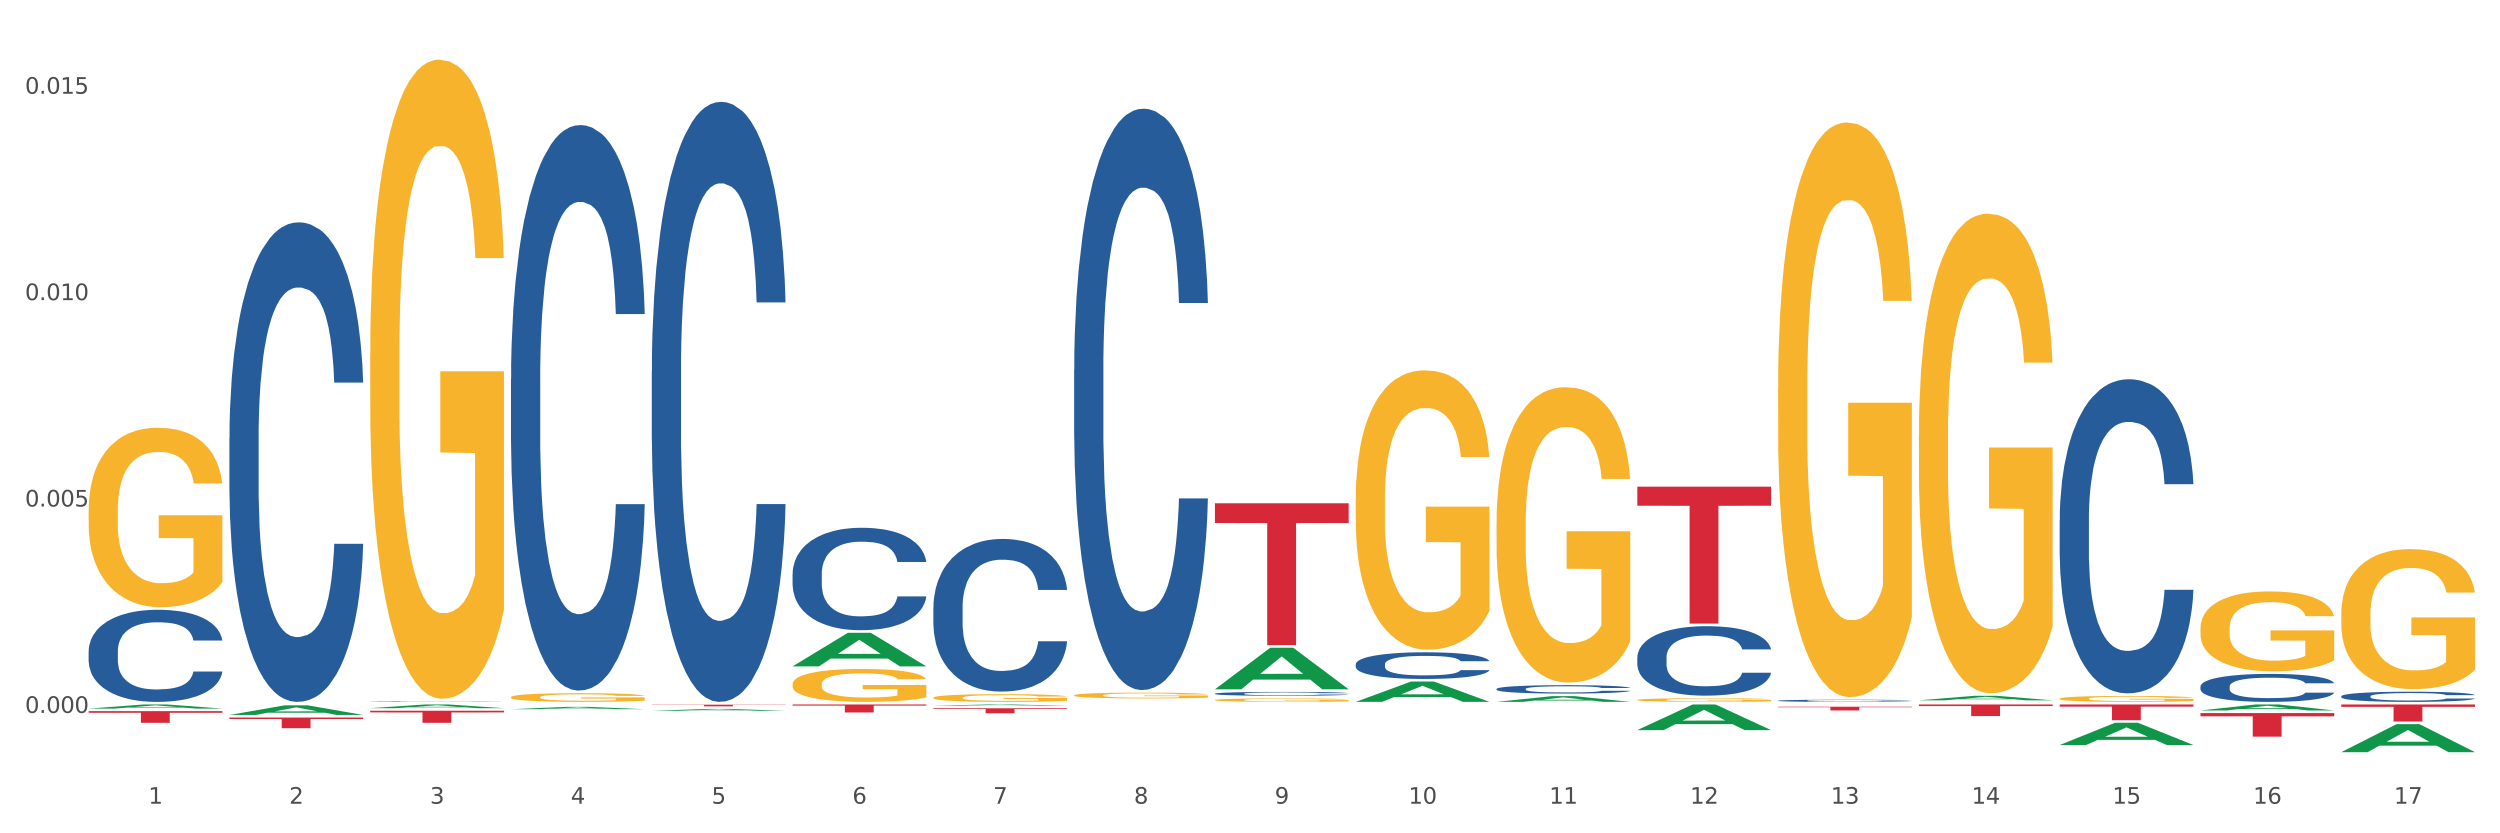 <?xml version="1.0" encoding="utf-8" standalone="no"?>
<!DOCTYPE svg PUBLIC "-//W3C//DTD SVG 1.1//EN"
  "http://www.w3.org/Graphics/SVG/1.1/DTD/svg11.dtd">
<svg xmlns:xlink="http://www.w3.org/1999/xlink" width="1080pt" height="360pt" viewBox="0 0 1080 360" xmlns="http://www.w3.org/2000/svg" version="1.1">
 <rect x="0" y="0" width="1080" height="360" fill="#333333" stroke="none"/>
 <defs>
  <style type="text/css">*{stroke-linejoin: round; stroke-linecap: butt}</style>
 </defs>
 <g id="figure_1">
  <g id="patch_1">
   <path d="M 0 360 
L 1080 360 
L 1080 0 
L 0 0 
z
" style="fill: #ffffff; stroke: #ffffff; stroke-linejoin: miter"/>
  </g>
  <g id="axes_1">
   <g id="matplotlib.axis_1">
    <g id="xtick_1">
     <g id="text_1">
      <!-- 1 -->
      <g style="fill: #4d4d4d" transform="translate(64.119 347.204) scale(0.096 -0.096)">
       <defs>
        <path id="DejaVuSans-31" d="M 794 531 
L 1825 531 
L 1825 4091 
L 703 3866 
L 703 4441 
L 1819 4666 
L 2450 4666 
L 2450 531 
L 3481 531 
L 3481 0 
L 794 0 
L 794 531 
z
" transform="scale(0.016)"/>
       </defs>
       <use xlink:href="#DejaVuSans-31"/>
      </g>
     </g>
    </g>
    <g id="xtick_2">
     <g id="text_2">
      <!-- 2 -->
      <g style="fill: #4d4d4d" transform="translate(124.94 347.204) scale(0.096 -0.096)">
       <defs>
        <path id="DejaVuSans-32" d="M 1228 531 
L 3431 531 
L 3431 0 
L 469 0 
L 469 531 
Q 828 903 1448 1529 
Q 2069 2156 2228 2338 
Q 2531 2678 2651 2914 
Q 2772 3150 2772 3378 
Q 2772 3750 2511 3984 
Q 2250 4219 1831 4219 
Q 1534 4219 1204 4116 
Q 875 4013 500 3803 
L 500 4441 
Q 881 4594 1212 4672 
Q 1544 4750 1819 4750 
Q 2544 4750 2975 4387 
Q 3406 4025 3406 3419 
Q 3406 3131 3298 2873 
Q 3191 2616 2906 2266 
Q 2828 2175 2409 1742 
Q 1991 1309 1228 531 
z
" transform="scale(0.016)"/>
       </defs>
       <use xlink:href="#DejaVuSans-32"/>
      </g>
     </g>
    </g>
    <g id="xtick_3">
     <g id="text_3">
      <!-- 3 -->
      <g style="fill: #4d4d4d" transform="translate(185.761 347.204) scale(0.096 -0.096)">
       <defs>
        <path id="DejaVuSans-33" d="M 2597 2516 
Q 3050 2419 3304 2112 
Q 3559 1806 3559 1356 
Q 3559 666 3084 287 
Q 2609 -91 1734 -91 
Q 1441 -91 1130 -33 
Q 819 25 488 141 
L 488 750 
Q 750 597 1062 519 
Q 1375 441 1716 441 
Q 2309 441 2620 675 
Q 2931 909 2931 1356 
Q 2931 1769 2642 2001 
Q 2353 2234 1838 2234 
L 1294 2234 
L 1294 2753 
L 1863 2753 
Q 2328 2753 2575 2939 
Q 2822 3125 2822 3475 
Q 2822 3834 2567 4026 
Q 2313 4219 1838 4219 
Q 1578 4219 1281 4162 
Q 984 4106 628 3988 
L 628 4550 
Q 988 4650 1302 4700 
Q 1616 4750 1894 4750 
Q 2613 4750 3031 4423 
Q 3450 4097 3450 3541 
Q 3450 3153 3228 2886 
Q 3006 2619 2597 2516 
z
" transform="scale(0.016)"/>
       </defs>
       <use xlink:href="#DejaVuSans-33"/>
      </g>
     </g>
    </g>
    <g id="xtick_4">
     <g id="text_4">
      <!-- 4 -->
      <g style="fill: #4d4d4d" transform="translate(246.582 347.204) scale(0.096 -0.096)">
       <defs>
        <path id="DejaVuSans-34" d="M 2419 4116 
L 825 1625 
L 2419 1625 
L 2419 4116 
z
M 2253 4666 
L 3047 4666 
L 3047 1625 
L 3713 1625 
L 3713 1100 
L 3047 1100 
L 3047 0 
L 2419 0 
L 2419 1100 
L 313 1100 
L 313 1709 
L 2253 4666 
z
" transform="scale(0.016)"/>
       </defs>
       <use xlink:href="#DejaVuSans-34"/>
      </g>
     </g>
    </g>
    <g id="xtick_5">
     <g id="text_5">
      <!-- 5 -->
      <g style="fill: #4d4d4d" transform="translate(307.403 347.204) scale(0.096 -0.096)">
       <defs>
        <path id="DejaVuSans-35" d="M 691 4666 
L 3169 4666 
L 3169 4134 
L 1269 4134 
L 1269 2991 
Q 1406 3038 1543 3061 
Q 1681 3084 1819 3084 
Q 2600 3084 3056 2656 
Q 3513 2228 3513 1497 
Q 3513 744 3044 326 
Q 2575 -91 1722 -91 
Q 1428 -91 1123 -41 
Q 819 9 494 109 
L 494 744 
Q 775 591 1075 516 
Q 1375 441 1709 441 
Q 2250 441 2565 725 
Q 2881 1009 2881 1497 
Q 2881 1984 2565 2268 
Q 2250 2553 1709 2553 
Q 1456 2553 1204 2497 
Q 953 2441 691 2322 
L 691 4666 
z
" transform="scale(0.016)"/>
       </defs>
       <use xlink:href="#DejaVuSans-35"/>
      </g>
     </g>
    </g>
    <g id="xtick_6">
     <g id="text_6">
      <!-- 6 -->
      <g style="fill: #4d4d4d" transform="translate(368.224 347.204) scale(0.096 -0.096)">
       <defs>
        <path id="DejaVuSans-36" d="M 2113 2584 
Q 1688 2584 1439 2293 
Q 1191 2003 1191 1497 
Q 1191 994 1439 701 
Q 1688 409 2113 409 
Q 2538 409 2786 701 
Q 3034 994 3034 1497 
Q 3034 2003 2786 2293 
Q 2538 2584 2113 2584 
z
M 3366 4563 
L 3366 3988 
Q 3128 4100 2886 4159 
Q 2644 4219 2406 4219 
Q 1781 4219 1451 3797 
Q 1122 3375 1075 2522 
Q 1259 2794 1537 2939 
Q 1816 3084 2150 3084 
Q 2853 3084 3261 2657 
Q 3669 2231 3669 1497 
Q 3669 778 3244 343 
Q 2819 -91 2113 -91 
Q 1303 -91 875 529 
Q 447 1150 447 2328 
Q 447 3434 972 4092 
Q 1497 4750 2381 4750 
Q 2619 4750 2861 4703 
Q 3103 4656 3366 4563 
z
" transform="scale(0.016)"/>
       </defs>
       <use xlink:href="#DejaVuSans-36"/>
      </g>
     </g>
    </g>
    <g id="xtick_7">
     <g id="text_7">
      <!-- 7 -->
      <g style="fill: #4d4d4d" transform="translate(429.045 347.204) scale(0.096 -0.096)">
       <defs>
        <path id="DejaVuSans-37" d="M 525 4666 
L 3525 4666 
L 3525 4397 
L 1831 0 
L 1172 0 
L 2766 4134 
L 525 4134 
L 525 4666 
z
" transform="scale(0.016)"/>
       </defs>
       <use xlink:href="#DejaVuSans-37"/>
      </g>
     </g>
    </g>
    <g id="xtick_8">
     <g id="text_8">
      <!-- 8 -->
      <g style="fill: #4d4d4d" transform="translate(489.866 347.204) scale(0.096 -0.096)">
       <defs>
        <path id="DejaVuSans-38" d="M 2034 2216 
Q 1584 2216 1326 1975 
Q 1069 1734 1069 1313 
Q 1069 891 1326 650 
Q 1584 409 2034 409 
Q 2484 409 2743 651 
Q 3003 894 3003 1313 
Q 3003 1734 2745 1975 
Q 2488 2216 2034 2216 
z
M 1403 2484 
Q 997 2584 770 2862 
Q 544 3141 544 3541 
Q 544 4100 942 4425 
Q 1341 4750 2034 4750 
Q 2731 4750 3128 4425 
Q 3525 4100 3525 3541 
Q 3525 3141 3298 2862 
Q 3072 2584 2669 2484 
Q 3125 2378 3379 2068 
Q 3634 1759 3634 1313 
Q 3634 634 3220 271 
Q 2806 -91 2034 -91 
Q 1263 -91 848 271 
Q 434 634 434 1313 
Q 434 1759 690 2068 
Q 947 2378 1403 2484 
z
M 1172 3481 
Q 1172 3119 1398 2916 
Q 1625 2713 2034 2713 
Q 2441 2713 2670 2916 
Q 2900 3119 2900 3481 
Q 2900 3844 2670 4047 
Q 2441 4250 2034 4250 
Q 1625 4250 1398 4047 
Q 1172 3844 1172 3481 
z
" transform="scale(0.016)"/>
       </defs>
       <use xlink:href="#DejaVuSans-38"/>
      </g>
     </g>
    </g>
    <g id="xtick_9">
     <g id="text_9">
      <!-- 9 -->
      <g style="fill: #4d4d4d" transform="translate(550.688 347.204) scale(0.096 -0.096)">
       <defs>
        <path id="DejaVuSans-39" d="M 703 97 
L 703 672 
Q 941 559 1184 500 
Q 1428 441 1663 441 
Q 2288 441 2617 861 
Q 2947 1281 2994 2138 
Q 2813 1869 2534 1725 
Q 2256 1581 1919 1581 
Q 1219 1581 811 2004 
Q 403 2428 403 3163 
Q 403 3881 828 4315 
Q 1253 4750 1959 4750 
Q 2769 4750 3195 4129 
Q 3622 3509 3622 2328 
Q 3622 1225 3098 567 
Q 2575 -91 1691 -91 
Q 1453 -91 1209 -44 
Q 966 3 703 97 
z
M 1959 2075 
Q 2384 2075 2632 2365 
Q 2881 2656 2881 3163 
Q 2881 3666 2632 3958 
Q 2384 4250 1959 4250 
Q 1534 4250 1286 3958 
Q 1038 3666 1038 3163 
Q 1038 2656 1286 2365 
Q 1534 2075 1959 2075 
z
" transform="scale(0.016)"/>
       </defs>
       <use xlink:href="#DejaVuSans-39"/>
      </g>
     </g>
    </g>
    <g id="xtick_10">
     <g id="text_10">
      <!-- 10 -->
      <g style="fill: #4d4d4d" transform="translate(608.455 347.204) scale(0.096 -0.096)">
       <defs>
        <path id="DejaVuSans-30" d="M 2034 4250 
Q 1547 4250 1301 3770 
Q 1056 3291 1056 2328 
Q 1056 1369 1301 889 
Q 1547 409 2034 409 
Q 2525 409 2770 889 
Q 3016 1369 3016 2328 
Q 3016 3291 2770 3770 
Q 2525 4250 2034 4250 
z
M 2034 4750 
Q 2819 4750 3233 4129 
Q 3647 3509 3647 2328 
Q 3647 1150 3233 529 
Q 2819 -91 2034 -91 
Q 1250 -91 836 529 
Q 422 1150 422 2328 
Q 422 3509 836 4129 
Q 1250 4750 2034 4750 
z
" transform="scale(0.016)"/>
       </defs>
       <use xlink:href="#DejaVuSans-31"/>
       <use xlink:href="#DejaVuSans-30" transform="translate(63.623 0)"/>
      </g>
     </g>
    </g>
    <g id="xtick_11">
     <g id="text_11">
      <!-- 11 -->
      <g style="fill: #4d4d4d" transform="translate(669.276 347.204) scale(0.096 -0.096)">
       <use xlink:href="#DejaVuSans-31"/>
       <use xlink:href="#DejaVuSans-31" transform="translate(63.623 0)"/>
      </g>
     </g>
    </g>
    <g id="xtick_12">
     <g id="text_12">
      <!-- 12 -->
      <g style="fill: #4d4d4d" transform="translate(730.097 347.204) scale(0.096 -0.096)">
       <use xlink:href="#DejaVuSans-31"/>
       <use xlink:href="#DejaVuSans-32" transform="translate(63.623 0)"/>
      </g>
     </g>
    </g>
    <g id="xtick_13">
     <g id="text_13">
      <!-- 13 -->
      <g style="fill: #4d4d4d" transform="translate(790.918 347.204) scale(0.096 -0.096)">
       <use xlink:href="#DejaVuSans-31"/>
       <use xlink:href="#DejaVuSans-33" transform="translate(63.623 0)"/>
      </g>
     </g>
    </g>
    <g id="xtick_14">
     <g id="text_14">
      <!-- 14 -->
      <g style="fill: #4d4d4d" transform="translate(851.739 347.204) scale(0.096 -0.096)">
       <use xlink:href="#DejaVuSans-31"/>
       <use xlink:href="#DejaVuSans-34" transform="translate(63.623 0)"/>
      </g>
     </g>
    </g>
    <g id="xtick_15">
     <g id="text_15">
      <!-- 15 -->
      <g style="fill: #4d4d4d" transform="translate(912.56 347.204) scale(0.096 -0.096)">
       <use xlink:href="#DejaVuSans-31"/>
       <use xlink:href="#DejaVuSans-35" transform="translate(63.623 0)"/>
      </g>
     </g>
    </g>
    <g id="xtick_16">
     <g id="text_16">
      <!-- 16 -->
      <g style="fill: #4d4d4d" transform="translate(973.381 347.204) scale(0.096 -0.096)">
       <use xlink:href="#DejaVuSans-31"/>
       <use xlink:href="#DejaVuSans-36" transform="translate(63.623 0)"/>
      </g>
     </g>
    </g>
    <g id="xtick_17">
     <g id="text_17">
      <!-- 17 -->
      <g style="fill: #4d4d4d" transform="translate(1034.202 347.204) scale(0.096 -0.096)">
       <use xlink:href="#DejaVuSans-31"/>
       <use xlink:href="#DejaVuSans-37" transform="translate(63.623 0)"/>
      </g>
     </g>
    </g>
    <g id="xtick_18"/>
    <g id="xtick_19"/>
    <g id="xtick_20"/>
    <g id="xtick_21"/>
    <g id="xtick_22"/>
    <g id="xtick_23"/>
    <g id="xtick_24"/>
    <g id="xtick_25"/>
    <g id="xtick_26"/>
    <g id="xtick_27"/>
    <g id="xtick_28"/>
    <g id="xtick_29"/>
    <g id="xtick_30"/>
    <g id="xtick_31"/>
    <g id="xtick_32"/>
    <g id="xtick_33"/>
   </g>
   <g id="matplotlib.axis_2">
    <g id="ytick_1">
     <g id="text_18">
      <!-- 0.000 -->
      <g style="fill: #4d4d4d" transform="translate(10.8 307.976) scale(0.096 -0.096)">
       <defs>
        <path id="DejaVuSans-2e" d="M 684 794 
L 1344 794 
L 1344 0 
L 684 0 
L 684 794 
z
" transform="scale(0.016)"/>
       </defs>
       <use xlink:href="#DejaVuSans-30"/>
       <use xlink:href="#DejaVuSans-2e" transform="translate(63.623 0)"/>
       <use xlink:href="#DejaVuSans-30" transform="translate(95.41 0)"/>
       <use xlink:href="#DejaVuSans-30" transform="translate(159.033 0)"/>
       <use xlink:href="#DejaVuSans-30" transform="translate(222.656 0)"/>
      </g>
     </g>
    </g>
    <g id="ytick_2">
     <g id="text_19">
      <!-- 0.005 -->
      <g style="fill: #4d4d4d" transform="translate(10.8 218.818) scale(0.096 -0.096)">
       <use xlink:href="#DejaVuSans-30"/>
       <use xlink:href="#DejaVuSans-2e" transform="translate(63.623 0)"/>
       <use xlink:href="#DejaVuSans-30" transform="translate(95.41 0)"/>
       <use xlink:href="#DejaVuSans-30" transform="translate(159.033 0)"/>
       <use xlink:href="#DejaVuSans-35" transform="translate(222.656 0)"/>
      </g>
     </g>
    </g>
    <g id="ytick_3">
     <g id="text_20">
      <!-- 0.010 -->
      <g style="fill: #4d4d4d" transform="translate(10.8 129.659) scale(0.096 -0.096)">
       <use xlink:href="#DejaVuSans-30"/>
       <use xlink:href="#DejaVuSans-2e" transform="translate(63.623 0)"/>
       <use xlink:href="#DejaVuSans-30" transform="translate(95.41 0)"/>
       <use xlink:href="#DejaVuSans-31" transform="translate(159.033 0)"/>
       <use xlink:href="#DejaVuSans-30" transform="translate(222.656 0)"/>
      </g>
     </g>
    </g>
    <g id="ytick_4">
     <g id="text_21">
      <!-- 0.015 -->
      <g style="fill: #4d4d4d" transform="translate(10.8 40.5) scale(0.096 -0.096)">
       <use xlink:href="#DejaVuSans-30"/>
       <use xlink:href="#DejaVuSans-2e" transform="translate(63.623 0)"/>
       <use xlink:href="#DejaVuSans-30" transform="translate(95.41 0)"/>
       <use xlink:href="#DejaVuSans-31" transform="translate(159.033 0)"/>
       <use xlink:href="#DejaVuSans-35" transform="translate(222.656 0)"/>
      </g>
     </g>
    </g>
    <g id="ytick_5"/>
    <g id="ytick_6"/>
    <g id="ytick_7"/>
   </g>
   <g id="PolyCollection_1">
    <path d="M 38.283 306.101 
L 38.343 306.099 
L 62.169 304.331 
L 72.058 304.329 
L 96.063 306.104 
L 84.626 306.104 
L 79.444 305.691 
L 54.843 305.691 
L 54.664 305.698 
L 49.66 306.104 
L 38.283 306.104 
L 38.283 306.101 
L 57.94 305.444 
L 76.346 305.443 
L 67.233 304.708 
L 67.113 304.704 
L 66.994 304.709 
L 57.881 305.443 
L 57.94 305.444 
L 38.283 306.101 
z
" clip-path="url(#p6f1810735e)" style="fill: #109648"/>
    <path d="M 281.567 304.424 
L 339.347 304.424 
L 339.347 304.523 
L 316.619 304.523 
L 316.619 305.137 
L 304.159 305.137 
L 304.159 304.523 
L 281.567 304.523 
L 281.567 304.424 
L 281.567 304.424 
z
" clip-path="url(#p6f1810735e)" style="fill: #d62839"/>
    <path d="M 159.925 307.044 
L 217.705 307.044 
L 217.705 307.769 
L 194.977 307.774 
L 194.977 312.261 
L 182.517 312.261 
L 182.517 307.774 
L 159.925 307.769 
L 159.925 307.049 
L 159.925 307.044 
z
" clip-path="url(#p6f1810735e)" style="fill: #d62839"/>
    <path d="M 99.104 309.975 
L 156.884 309.975 
L 156.884 310.613 
L 134.155 310.617 
L 134.155 314.569 
L 121.696 314.569 
L 121.696 310.617 
L 99.104 310.613 
L 99.104 309.979 
L 99.104 309.975 
z
" clip-path="url(#p6f1810735e)" style="fill: #d62839"/>
    <path d="M 38.283 307.219 
L 96.063 307.219 
L 96.063 307.918 
L 73.334 307.923 
L 73.334 312.25 
L 60.875 312.25 
L 60.875 307.923 
L 38.283 307.918 
L 38.283 307.223 
L 38.283 307.219 
z
" clip-path="url(#p6f1810735e)" style="fill: #d62839"/>
    <path d="M 38.283 220.615 
L 38.351 220.544 
L 38.351 217.996 
L 38.488 215.802 
L 39.17 210.493 
L 40.193 206.104 
L 40.943 203.769 
L 41.694 201.858 
L 42.581 199.946 
L 43.672 197.965 
L 45.65 195.062 
L 46.878 193.576 
L 48.379 192.019 
L 51.108 189.754 
L 53.086 188.48 
L 55.133 187.418 
L 58.475 186.144 
L 60.658 185.578 
L 62.978 185.153 
L 65.775 184.87 
L 67.889 184.799 
L 72.528 185.011 
L 76.485 185.648 
L 78.395 186.144 
L 80.851 186.993 
L 82.147 187.56 
L 84.261 188.692 
L 86.444 190.178 
L 87.945 191.453 
L 90.196 193.859 
L 91.902 196.266 
L 93.471 199.239 
L 94.289 201.291 
L 94.903 203.202 
L 95.449 205.397 
L 95.995 208.865 
L 83.716 208.865 
L 83.238 206.388 
L 82.488 204.052 
L 81.396 201.787 
L 80.441 200.371 
L 78.804 198.602 
L 77.303 197.469 
L 75.734 196.62 
L 73.824 195.912 
L 72.323 195.558 
L 70.209 195.275 
L 66.047 195.346 
L 63.251 195.912 
L 61.34 196.62 
L 60.113 197.257 
L 59.021 197.965 
L 57.793 198.955 
L 56.361 200.442 
L 55.337 201.787 
L 54.314 203.486 
L 53.495 205.184 
L 52.745 207.166 
L 52.131 209.29 
L 51.654 211.484 
L 51.244 214.174 
L 50.903 218.633 
L 50.903 228.33 
L 51.04 230.524 
L 51.381 233.426 
L 51.79 235.621 
L 52.472 238.24 
L 53.086 240.009 
L 54.246 242.557 
L 55.542 244.681 
L 56.565 246.026 
L 57.588 247.158 
L 59.362 248.715 
L 61.34 249.989 
L 63.046 250.768 
L 65.365 251.476 
L 66.934 251.759 
L 68.299 251.901 
L 71.641 251.901 
L 74.029 251.688 
L 76.689 251.193 
L 78.736 250.556 
L 80.441 249.777 
L 82.351 248.503 
L 83.579 247.3 
L 83.579 232.506 
L 68.571 232.435 
L 68.571 222.597 
L 96.063 222.597 
L 96.063 251.476 
L 94.903 252.962 
L 93.607 254.307 
L 92.243 255.51 
L 90.196 256.997 
L 87.741 258.412 
L 85.558 259.403 
L 83.238 260.253 
L 80.509 261.031 
L 76.962 261.739 
L 74.779 262.022 
L 72.051 262.235 
L 68.844 262.305 
L 66.047 262.164 
L 63.319 261.81 
L 60.454 261.173 
L 57.657 260.253 
L 55.542 259.333 
L 53.427 258.2 
L 51.176 256.714 
L 49.402 255.298 
L 48.038 254.024 
L 46.537 252.396 
L 44.9 250.273 
L 43.672 248.361 
L 42.581 246.379 
L 41.421 243.831 
L 40.602 241.637 
L 39.784 238.877 
L 39.306 236.824 
L 38.761 233.639 
L 38.351 229.179 
L 38.283 220.615 
z
" clip-path="url(#p6f1810735e)" style="fill: #f7b32b"/>
    <path d="M 99.104 189.13 
L 99.172 188.941 
L 99.172 183.644 
L 99.377 176.454 
L 100.129 163.211 
L 101.085 153.183 
L 102.724 141.453 
L 103.612 136.534 
L 104.773 131.047 
L 107.163 122.155 
L 109.895 114.587 
L 111.807 110.425 
L 113.242 107.776 
L 116.452 103.047 
L 118.296 100.965 
L 120.208 99.263 
L 121.847 98.127 
L 124.579 96.803 
L 126.765 96.235 
L 129.292 96.046 
L 131.409 96.235 
L 134.209 96.992 
L 138.307 99.263 
L 139.878 100.587 
L 141.995 102.857 
L 144.181 105.884 
L 145.956 108.912 
L 148.005 113.263 
L 150.123 118.939 
L 152.172 126.128 
L 153.606 132.75 
L 154.767 139.75 
L 155.791 148.264 
L 156.543 157.535 
L 156.884 165.292 
L 144.386 165.292 
L 144.044 158.291 
L 143.361 150.724 
L 142.678 145.615 
L 141.927 141.453 
L 140.766 136.723 
L 139.741 133.696 
L 138.034 130.101 
L 136.463 127.831 
L 135.165 126.507 
L 133.594 125.372 
L 130.248 124.236 
L 127.857 124.236 
L 126.355 124.615 
L 124.511 125.561 
L 122.94 126.885 
L 121.096 129.155 
L 119.662 131.615 
L 118.227 134.831 
L 117.408 137.102 
L 116.179 141.264 
L 115.359 144.669 
L 114.266 150.534 
L 113.652 154.697 
L 112.559 165.481 
L 112.081 173.427 
L 111.876 178.914 
L 111.739 184.968 
L 111.739 214.482 
L 112.149 227.726 
L 112.49 233.402 
L 113.037 239.835 
L 114.061 248.159 
L 115.564 256.295 
L 117.135 262.16 
L 118.432 265.754 
L 119.662 268.403 
L 120.891 270.484 
L 122.394 272.376 
L 123.623 273.511 
L 125.467 274.646 
L 127.653 275.214 
L 129.36 275.214 
L 132.843 274.268 
L 134.414 273.322 
L 135.917 271.998 
L 137.556 269.917 
L 138.853 267.646 
L 139.605 265.943 
L 140.834 262.349 
L 141.79 258.565 
L 142.61 254.213 
L 143.156 250.429 
L 143.771 244.754 
L 144.249 238.321 
L 144.386 234.915 
L 156.884 234.915 
L 156.611 241.727 
L 156.133 248.348 
L 155.177 257.241 
L 154.425 262.349 
L 153.264 268.592 
L 152.035 273.89 
L 150.327 279.755 
L 148.757 284.106 
L 147.117 287.89 
L 145.342 291.296 
L 142.132 296.026 
L 140.971 297.35 
L 138.512 299.62 
L 136.6 300.945 
L 133.799 302.269 
L 130.931 303.026 
L 127.926 303.215 
L 125.262 302.837 
L 122.325 301.701 
L 120.481 300.566 
L 118.432 298.863 
L 116.042 296.215 
L 113.788 292.998 
L 111.671 289.214 
L 109.69 284.863 
L 107.846 279.944 
L 105.456 271.809 
L 103.68 263.862 
L 102.382 256.484 
L 101.494 250.24 
L 100.607 242.294 
L 100.129 236.807 
L 99.377 223.564 
L 99.104 211.266 
L 99.104 189.13 
z
" clip-path="url(#p6f1810735e)" style="fill: #255c99"/>
    <path d="M 159.925 303.092 
L 159.993 303.092 
L 159.993 303.087 
L 160.198 303.079 
L 160.95 303.065 
L 161.906 303.054 
L 163.545 303.041 
L 164.433 303.036 
L 165.594 303.03 
L 167.984 303.021 
L 170.716 303.012 
L 172.629 303.008 
L 174.063 303.005 
L 177.273 303 
L 179.117 302.998 
L 181.029 302.996 
L 182.668 302.995 
L 185.4 302.993 
L 187.586 302.993 
L 190.113 302.993 
L 192.23 302.993 
L 195.03 302.994 
L 199.128 302.996 
L 200.699 302.997 
L 202.816 303 
L 205.002 303.003 
L 206.777 303.006 
L 208.826 303.011 
L 210.944 303.017 
L 212.993 303.025 
L 214.427 303.032 
L 215.588 303.039 
L 216.612 303.049 
L 217.364 303.059 
L 217.705 303.067 
L 205.207 303.067 
L 204.865 303.059 
L 204.182 303.051 
L 203.499 303.046 
L 202.748 303.041 
L 201.587 303.036 
L 200.562 303.033 
L 198.855 303.029 
L 197.284 303.027 
L 195.986 303.025 
L 194.416 303.024 
L 191.069 303.023 
L 188.679 303.023 
L 187.176 303.023 
L 185.332 303.024 
L 183.761 303.026 
L 181.917 303.028 
L 180.483 303.031 
L 179.049 303.034 
L 178.229 303.037 
L 177 303.041 
L 176.18 303.045 
L 175.087 303.051 
L 174.473 303.056 
L 173.38 303.067 
L 172.902 303.076 
L 172.697 303.082 
L 172.56 303.088 
L 172.56 303.12 
L 172.97 303.134 
L 173.312 303.14 
L 173.858 303.147 
L 174.882 303.156 
L 176.385 303.165 
L 177.956 303.171 
L 179.253 303.175 
L 180.483 303.178 
L 181.712 303.18 
L 183.215 303.182 
L 184.444 303.183 
L 186.288 303.184 
L 188.474 303.185 
L 190.181 303.185 
L 193.664 303.184 
L 195.235 303.183 
L 196.738 303.181 
L 198.377 303.179 
L 199.674 303.177 
L 200.426 303.175 
L 201.655 303.171 
L 202.611 303.167 
L 203.431 303.162 
L 203.977 303.158 
L 204.592 303.152 
L 205.07 303.145 
L 205.207 303.142 
L 217.705 303.142 
L 217.432 303.149 
L 216.954 303.156 
L 215.998 303.166 
L 215.246 303.171 
L 214.085 303.178 
L 212.856 303.183 
L 211.149 303.19 
L 209.578 303.194 
L 207.939 303.198 
L 206.163 303.202 
L 202.953 303.207 
L 201.792 303.209 
L 199.333 303.211 
L 197.421 303.212 
L 194.62 303.214 
L 191.752 303.215 
L 188.747 303.215 
L 186.083 303.215 
L 183.146 303.213 
L 181.302 303.212 
L 179.253 303.21 
L 176.863 303.207 
L 174.609 303.204 
L 172.492 303.2 
L 170.511 303.195 
L 168.667 303.19 
L 166.277 303.181 
L 164.501 303.173 
L 163.203 303.165 
L 162.316 303.158 
L 161.428 303.15 
L 160.95 303.144 
L 160.198 303.129 
L 159.925 303.116 
L 159.925 303.092 
z
" clip-path="url(#p6f1810735e)" style="fill: #255c99"/>
    <path d="M 220.746 163.796 
L 220.814 163.572 
L 220.814 157.325 
L 221.019 148.847 
L 221.771 133.229 
L 222.727 121.405 
L 224.366 107.572 
L 225.254 101.771 
L 226.415 95.301 
L 228.805 84.814 
L 231.537 75.89 
L 233.45 70.982 
L 234.884 67.858 
L 238.094 62.28 
L 239.938 59.826 
L 241.85 57.818 
L 243.489 56.479 
L 246.221 54.918 
L 248.407 54.248 
L 250.934 54.025 
L 253.051 54.248 
L 255.851 55.141 
L 259.949 57.818 
L 261.52 59.38 
L 263.637 62.057 
L 265.823 65.627 
L 267.599 69.197 
L 269.647 74.328 
L 271.765 81.022 
L 273.814 89.5 
L 275.248 97.309 
L 276.409 105.564 
L 277.433 115.604 
L 278.185 126.536 
L 278.526 135.684 
L 266.028 135.684 
L 265.686 127.429 
L 265.003 118.504 
L 264.32 112.48 
L 263.569 107.572 
L 262.408 101.994 
L 261.383 98.424 
L 259.676 94.185 
L 258.105 91.508 
L 256.807 89.946 
L 255.237 88.607 
L 251.89 87.269 
L 249.5 87.269 
L 247.997 87.715 
L 246.153 88.83 
L 244.582 90.392 
L 242.738 93.069 
L 241.304 95.97 
L 239.87 99.763 
L 239.05 102.44 
L 237.821 107.349 
L 237.001 111.365 
L 235.908 118.281 
L 235.294 123.189 
L 234.201 135.907 
L 233.723 145.277 
L 233.518 151.748 
L 233.381 158.887 
L 233.381 193.692 
L 233.791 209.31 
L 234.133 216.003 
L 234.679 223.589 
L 235.703 233.406 
L 237.206 243 
L 238.777 249.916 
L 240.074 254.155 
L 241.304 257.279 
L 242.533 259.733 
L 244.036 261.964 
L 245.265 263.303 
L 247.109 264.641 
L 249.295 265.311 
L 251.002 265.311 
L 254.485 264.195 
L 256.056 263.08 
L 257.559 261.518 
L 259.198 259.064 
L 260.496 256.386 
L 261.247 254.378 
L 262.476 250.139 
L 263.432 245.677 
L 264.252 240.546 
L 264.798 236.083 
L 265.413 229.39 
L 265.891 221.804 
L 266.028 217.788 
L 278.526 217.788 
L 278.253 225.82 
L 277.775 233.629 
L 276.819 244.115 
L 276.067 250.139 
L 274.906 257.502 
L 273.677 263.749 
L 271.97 270.665 
L 270.399 275.797 
L 268.76 280.259 
L 266.984 284.275 
L 263.774 289.853 
L 262.613 291.415 
L 260.154 294.092 
L 258.242 295.654 
L 255.442 297.216 
L 252.573 298.108 
L 249.568 298.331 
L 246.904 297.885 
L 243.967 296.546 
L 242.123 295.208 
L 240.074 293.2 
L 237.684 290.076 
L 235.43 286.283 
L 233.313 281.821 
L 231.332 276.689 
L 229.488 270.889 
L 227.098 261.295 
L 225.322 251.924 
L 224.024 243.223 
L 223.137 235.86 
L 222.249 226.49 
L 221.771 220.019 
L 221.019 204.402 
L 220.746 189.899 
L 220.746 163.796 
z
" clip-path="url(#p6f1810735e)" style="fill: #255c99"/>
    <path d="M 342.388 304.329 
L 400.168 304.329 
L 400.168 304.811 
L 377.44 304.814 
L 377.44 307.793 
L 364.98 307.793 
L 364.98 304.814 
L 342.388 304.811 
L 342.388 304.332 
L 342.388 304.329 
z
" clip-path="url(#p6f1810735e)" style="fill: #d62839"/>
    <path d="M 281.567 160.466 
L 281.636 160.229 
L 281.636 153.601 
L 281.84 144.605 
L 282.592 128.034 
L 283.548 115.487 
L 285.187 100.81 
L 286.075 94.655 
L 287.236 87.789 
L 289.626 76.663 
L 292.358 67.194 
L 294.271 61.986 
L 295.705 58.671 
L 298.915 52.753 
L 300.759 50.149 
L 302.671 48.019 
L 304.31 46.598 
L 307.042 44.941 
L 309.228 44.231 
L 311.755 43.994 
L 313.872 44.231 
L 316.672 45.178 
L 320.77 48.019 
L 322.341 49.676 
L 324.458 52.516 
L 326.644 56.304 
L 328.42 60.092 
L 330.469 65.537 
L 332.586 72.639 
L 334.635 81.634 
L 336.069 89.92 
L 337.23 98.679 
L 338.254 109.332 
L 339.006 120.932 
L 339.347 130.638 
L 326.849 130.638 
L 326.507 121.879 
L 325.824 112.409 
L 325.141 106.018 
L 324.39 100.81 
L 323.229 94.891 
L 322.204 91.104 
L 320.497 86.606 
L 318.926 83.765 
L 317.629 82.108 
L 316.058 80.687 
L 312.711 79.267 
L 310.321 79.267 
L 308.818 79.741 
L 306.974 80.924 
L 305.403 82.581 
L 303.559 85.422 
L 302.125 88.5 
L 300.691 92.524 
L 299.871 95.365 
L 298.642 100.573 
L 297.822 104.834 
L 296.729 112.173 
L 296.115 117.381 
L 295.022 130.875 
L 294.544 140.817 
L 294.339 147.682 
L 294.202 155.258 
L 294.202 192.188 
L 294.612 208.759 
L 294.954 215.861 
L 295.5 223.91 
L 296.524 234.326 
L 298.027 244.506 
L 299.598 251.844 
L 300.896 256.342 
L 302.125 259.656 
L 303.354 262.26 
L 304.857 264.628 
L 306.086 266.048 
L 307.93 267.468 
L 310.116 268.179 
L 311.823 268.179 
L 315.306 266.995 
L 316.877 265.811 
L 318.38 264.154 
L 320.019 261.55 
L 321.317 258.709 
L 322.068 256.579 
L 323.297 252.081 
L 324.253 247.346 
L 325.073 241.902 
L 325.619 237.167 
L 326.234 230.065 
L 326.712 222.016 
L 326.849 217.755 
L 339.347 217.755 
L 339.074 226.277 
L 338.596 234.563 
L 337.64 245.689 
L 336.889 252.081 
L 335.727 259.893 
L 334.498 266.522 
L 332.791 273.86 
L 331.22 279.305 
L 329.581 284.04 
L 327.805 288.301 
L 324.595 294.219 
L 323.434 295.876 
L 320.975 298.717 
L 319.063 300.374 
L 316.263 302.031 
L 313.394 302.978 
L 310.389 303.215 
L 307.725 302.741 
L 304.789 301.321 
L 302.944 299.901 
L 300.896 297.77 
L 298.505 294.456 
L 296.251 290.431 
L 294.134 285.697 
L 292.153 280.252 
L 290.309 274.097 
L 287.919 263.918 
L 286.143 253.975 
L 284.846 244.742 
L 283.958 236.93 
L 283.07 226.987 
L 282.592 220.122 
L 281.84 203.551 
L 281.567 188.164 
L 281.567 160.466 
z
" clip-path="url(#p6f1810735e)" style="fill: #255c99"/>
    <path d="M 403.209 262.45 
L 403.278 262.39 
L 403.278 260.703 
L 403.483 258.415 
L 404.234 254.199 
L 405.19 251.007 
L 406.829 247.273 
L 407.717 245.708 
L 408.878 243.961 
L 411.269 241.131 
L 414 238.722 
L 415.913 237.397 
L 417.347 236.554 
L 420.557 235.048 
L 422.401 234.386 
L 424.313 233.844 
L 425.953 233.482 
L 428.684 233.061 
L 430.87 232.88 
L 433.397 232.82 
L 435.514 232.88 
L 438.314 233.121 
L 442.412 233.844 
L 443.983 234.265 
L 446.1 234.988 
L 448.286 235.951 
L 450.062 236.915 
L 452.111 238.3 
L 454.228 240.107 
L 456.277 242.395 
L 457.711 244.503 
L 458.872 246.731 
L 459.897 249.441 
L 460.648 252.392 
L 460.989 254.862 
L 448.491 254.862 
L 448.149 252.633 
L 447.466 250.224 
L 446.783 248.598 
L 446.032 247.273 
L 444.871 245.768 
L 443.847 244.804 
L 442.139 243.66 
L 440.568 242.937 
L 439.271 242.516 
L 437.7 242.154 
L 434.353 241.793 
L 431.963 241.793 
L 430.46 241.913 
L 428.616 242.215 
L 427.045 242.636 
L 425.201 243.359 
L 423.767 244.142 
L 422.333 245.166 
L 421.513 245.888 
L 420.284 247.213 
L 419.464 248.297 
L 418.372 250.164 
L 417.757 251.489 
L 416.664 254.922 
L 416.186 257.451 
L 415.981 259.198 
L 415.844 261.125 
L 415.844 270.52 
L 416.254 274.735 
L 416.596 276.542 
L 417.142 278.59 
L 418.167 281.24 
L 419.669 283.829 
L 421.24 285.696 
L 422.538 286.84 
L 423.767 287.684 
L 424.996 288.346 
L 426.499 288.948 
L 427.728 289.31 
L 429.572 289.671 
L 431.758 289.852 
L 433.465 289.852 
L 436.949 289.55 
L 438.519 289.249 
L 440.022 288.828 
L 441.661 288.165 
L 442.959 287.443 
L 443.71 286.901 
L 444.939 285.756 
L 445.896 284.552 
L 446.715 283.167 
L 447.262 281.962 
L 447.876 280.156 
L 448.354 278.108 
L 448.491 277.024 
L 460.989 277.024 
L 460.716 279.192 
L 460.238 281.3 
L 459.282 284.13 
L 458.531 285.756 
L 457.37 287.744 
L 456.14 289.43 
L 454.433 291.297 
L 452.862 292.682 
L 451.223 293.887 
L 449.447 294.971 
L 446.237 296.476 
L 445.076 296.898 
L 442.617 297.62 
L 440.705 298.042 
L 437.905 298.464 
L 435.036 298.704 
L 432.031 298.765 
L 429.367 298.644 
L 426.431 298.283 
L 424.587 297.922 
L 422.538 297.38 
L 420.147 296.536 
L 417.893 295.513 
L 415.776 294.308 
L 413.796 292.923 
L 411.952 291.357 
L 409.561 288.768 
L 407.785 286.238 
L 406.488 283.889 
L 405.6 281.902 
L 404.712 279.373 
L 404.234 277.626 
L 403.483 273.411 
L 403.209 269.496 
L 403.209 262.45 
z
" clip-path="url(#p6f1810735e)" style="fill: #255c99"/>
    <path d="M 464.03 159.797 
L 464.099 159.568 
L 464.099 153.145 
L 464.304 144.429 
L 465.055 128.374 
L 466.011 116.217 
L 467.65 101.996 
L 468.538 96.032 
L 469.699 89.381 
L 472.09 78.6 
L 474.821 69.426 
L 476.734 64.379 
L 478.168 61.168 
L 481.378 55.434 
L 483.222 52.911 
L 485.134 50.847 
L 486.774 49.47 
L 489.506 47.865 
L 491.691 47.177 
L 494.218 46.947 
L 496.335 47.177 
L 499.136 48.094 
L 503.233 50.847 
L 504.804 52.452 
L 506.922 55.205 
L 509.107 58.875 
L 510.883 62.545 
L 512.932 67.82 
L 515.049 74.701 
L 517.098 83.417 
L 518.532 91.445 
L 519.693 99.932 
L 520.718 110.253 
L 521.469 121.492 
L 521.81 130.897 
L 509.312 130.897 
L 508.97 122.41 
L 508.287 113.235 
L 507.604 107.042 
L 506.853 101.996 
L 505.692 96.262 
L 504.668 92.592 
L 502.96 88.234 
L 501.389 85.481 
L 500.092 83.876 
L 498.521 82.5 
L 495.174 81.123 
L 492.784 81.123 
L 491.281 81.582 
L 489.437 82.729 
L 487.866 84.335 
L 486.022 87.087 
L 484.588 90.069 
L 483.154 93.968 
L 482.334 96.721 
L 481.105 101.767 
L 480.285 105.895 
L 479.193 113.006 
L 478.578 118.052 
L 477.485 131.126 
L 477.007 140.759 
L 476.802 147.411 
L 476.666 154.751 
L 476.666 190.533 
L 477.075 206.588 
L 477.417 213.47 
L 477.963 221.268 
L 478.988 231.36 
L 480.49 241.223 
L 482.061 248.334 
L 483.359 252.692 
L 484.588 255.903 
L 485.817 258.426 
L 487.32 260.72 
L 488.549 262.096 
L 490.393 263.472 
L 492.579 264.16 
L 494.286 264.16 
L 497.77 263.013 
L 499.34 261.867 
L 500.843 260.261 
L 502.482 257.738 
L 503.78 254.985 
L 504.531 252.921 
L 505.76 248.563 
L 506.717 243.976 
L 507.536 238.7 
L 508.083 234.113 
L 508.697 227.232 
L 509.175 219.433 
L 509.312 215.305 
L 521.81 215.305 
L 521.537 223.562 
L 521.059 231.59 
L 520.103 242.37 
L 519.352 248.563 
L 518.191 256.132 
L 516.961 262.555 
L 515.254 269.665 
L 513.683 274.941 
L 512.044 279.528 
L 510.268 283.657 
L 507.058 289.391 
L 505.897 290.996 
L 503.438 293.749 
L 501.526 295.354 
L 498.726 296.96 
L 495.857 297.878 
L 492.852 298.107 
L 490.189 297.648 
L 487.252 296.272 
L 485.408 294.896 
L 483.359 292.831 
L 480.968 289.62 
L 478.714 285.721 
L 476.597 281.134 
L 474.617 275.858 
L 472.773 269.894 
L 470.382 260.032 
L 468.606 250.398 
L 467.309 241.453 
L 466.421 233.883 
L 465.533 224.25 
L 465.055 217.598 
L 464.304 201.542 
L 464.03 186.633 
L 464.03 159.797 
z
" clip-path="url(#p6f1810735e)" style="fill: #255c99"/>
    <path d="M 524.851 299.657 
L 524.92 299.655 
L 524.92 299.612 
L 525.125 299.554 
L 525.876 299.446 
L 526.832 299.365 
L 528.471 299.269 
L 529.359 299.229 
L 530.52 299.185 
L 532.911 299.113 
L 535.643 299.051 
L 537.555 299.017 
L 538.989 298.996 
L 542.199 298.957 
L 544.043 298.941 
L 545.956 298.927 
L 547.595 298.918 
L 550.327 298.907 
L 552.512 298.902 
L 555.039 298.901 
L 557.156 298.902 
L 559.957 298.908 
L 564.054 298.927 
L 565.625 298.938 
L 567.743 298.956 
L 569.928 298.981 
L 571.704 299.005 
L 573.753 299.04 
L 575.87 299.087 
L 577.919 299.145 
L 579.353 299.199 
L 580.514 299.256 
L 581.539 299.325 
L 582.29 299.4 
L 582.632 299.463 
L 570.133 299.463 
L 569.792 299.406 
L 569.109 299.345 
L 568.426 299.303 
L 567.674 299.269 
L 566.513 299.231 
L 565.489 299.206 
L 563.781 299.177 
L 562.21 299.159 
L 560.913 299.148 
L 559.342 299.139 
L 555.995 299.13 
L 553.605 299.13 
L 552.102 299.133 
L 550.258 299.14 
L 548.687 299.151 
L 546.843 299.17 
L 545.409 299.19 
L 543.975 299.216 
L 543.155 299.234 
L 541.926 299.268 
L 541.106 299.296 
L 540.014 299.343 
L 539.399 299.377 
L 538.306 299.465 
L 537.828 299.529 
L 537.623 299.574 
L 537.487 299.623 
L 537.487 299.863 
L 537.896 299.97 
L 538.238 300.016 
L 538.784 300.068 
L 539.809 300.136 
L 541.311 300.202 
L 542.882 300.25 
L 544.18 300.279 
L 545.409 300.301 
L 546.639 300.317 
L 548.141 300.333 
L 549.37 300.342 
L 551.214 300.351 
L 553.4 300.356 
L 555.107 300.356 
L 558.591 300.348 
L 560.162 300.34 
L 561.664 300.33 
L 563.303 300.313 
L 564.601 300.294 
L 565.352 300.281 
L 566.582 300.251 
L 567.538 300.221 
L 568.357 300.185 
L 568.904 300.155 
L 569.518 300.108 
L 569.996 300.056 
L 570.133 300.029 
L 582.632 300.029 
L 582.358 300.084 
L 581.88 300.138 
L 580.924 300.21 
L 580.173 300.251 
L 579.012 300.302 
L 577.782 300.345 
L 576.075 300.393 
L 574.504 300.428 
L 572.865 300.459 
L 571.089 300.486 
L 567.879 300.525 
L 566.718 300.536 
L 564.259 300.554 
L 562.347 300.565 
L 559.547 300.576 
L 556.678 300.582 
L 553.673 300.583 
L 551.01 300.58 
L 548.073 300.571 
L 546.229 300.562 
L 544.18 300.548 
L 541.789 300.526 
L 539.536 300.5 
L 537.418 300.47 
L 535.438 300.434 
L 533.594 300.394 
L 531.203 300.328 
L 529.427 300.264 
L 528.13 300.204 
L 527.242 300.153 
L 526.354 300.088 
L 525.876 300.044 
L 525.125 299.936 
L 524.851 299.836 
L 524.851 299.657 
z
" clip-path="url(#p6f1810735e)" style="fill: #255c99"/>
    <path d="M 585.673 286.964 
L 585.741 286.953 
L 585.741 286.659 
L 585.946 286.259 
L 586.697 285.523 
L 587.653 284.965 
L 589.292 284.313 
L 590.18 284.04 
L 591.341 283.735 
L 593.732 283.241 
L 596.464 282.82 
L 598.376 282.589 
L 599.81 282.441 
L 603.02 282.179 
L 604.864 282.063 
L 606.777 281.968 
L 608.416 281.905 
L 611.148 281.831 
L 613.333 281.8 
L 615.86 281.789 
L 617.977 281.8 
L 620.778 281.842 
L 624.876 281.968 
L 626.446 282.042 
L 628.564 282.168 
L 630.749 282.336 
L 632.525 282.505 
L 634.574 282.746 
L 636.691 283.062 
L 638.74 283.462 
L 640.174 283.83 
L 641.335 284.219 
L 642.36 284.692 
L 643.111 285.207 
L 643.453 285.639 
L 630.954 285.639 
L 630.613 285.249 
L 629.93 284.829 
L 629.247 284.545 
L 628.495 284.313 
L 627.334 284.051 
L 626.31 283.882 
L 624.602 283.682 
L 623.031 283.556 
L 621.734 283.483 
L 620.163 283.42 
L 616.816 283.356 
L 614.426 283.356 
L 612.923 283.377 
L 611.079 283.43 
L 609.509 283.504 
L 607.664 283.63 
L 606.23 283.767 
L 604.796 283.945 
L 603.976 284.072 
L 602.747 284.303 
L 601.927 284.492 
L 600.835 284.818 
L 600.22 285.05 
L 599.127 285.649 
L 598.649 286.091 
L 598.444 286.396 
L 598.308 286.732 
L 598.308 288.373 
L 598.717 289.109 
L 599.059 289.425 
L 599.605 289.782 
L 600.63 290.245 
L 602.132 290.697 
L 603.703 291.023 
L 605.001 291.223 
L 606.23 291.37 
L 607.46 291.486 
L 608.962 291.591 
L 610.191 291.654 
L 612.036 291.717 
L 614.221 291.749 
L 615.929 291.749 
L 619.412 291.696 
L 620.983 291.644 
L 622.485 291.57 
L 624.124 291.454 
L 625.422 291.328 
L 626.173 291.234 
L 627.403 291.034 
L 628.359 290.823 
L 629.178 290.582 
L 629.725 290.371 
L 630.339 290.056 
L 630.817 289.698 
L 630.954 289.509 
L 643.453 289.509 
L 643.179 289.887 
L 642.701 290.255 
L 641.745 290.75 
L 640.994 291.034 
L 639.833 291.381 
L 638.603 291.675 
L 636.896 292.001 
L 635.325 292.243 
L 633.686 292.454 
L 631.91 292.643 
L 628.7 292.906 
L 627.539 292.979 
L 625.08 293.106 
L 623.168 293.179 
L 620.368 293.253 
L 617.499 293.295 
L 614.494 293.305 
L 611.831 293.284 
L 608.894 293.221 
L 607.05 293.158 
L 605.001 293.063 
L 602.61 292.916 
L 600.357 292.737 
L 598.239 292.527 
L 596.259 292.285 
L 594.415 292.012 
L 592.024 291.56 
L 590.249 291.118 
L 588.951 290.708 
L 588.063 290.361 
L 587.175 289.919 
L 586.697 289.614 
L 585.946 288.878 
L 585.673 288.194 
L 585.673 286.964 
z
" clip-path="url(#p6f1810735e)" style="fill: #255c99"/>
    <path d="M 646.494 297.621 
L 646.562 297.618 
L 646.562 297.525 
L 646.767 297.399 
L 647.518 297.167 
L 648.474 296.991 
L 650.113 296.786 
L 651.001 296.699 
L 652.162 296.603 
L 654.553 296.448 
L 657.285 296.315 
L 659.197 296.242 
L 660.631 296.196 
L 663.841 296.113 
L 665.685 296.076 
L 667.598 296.046 
L 669.237 296.027 
L 671.969 296.003 
L 674.154 295.993 
L 676.681 295.99 
L 678.799 295.993 
L 681.599 296.007 
L 685.697 296.046 
L 687.267 296.07 
L 689.385 296.109 
L 691.57 296.162 
L 693.346 296.216 
L 695.395 296.292 
L 697.512 296.391 
L 699.561 296.517 
L 700.995 296.633 
L 702.156 296.756 
L 703.181 296.905 
L 703.932 297.067 
L 704.274 297.203 
L 691.775 297.203 
L 691.434 297.081 
L 690.751 296.948 
L 690.068 296.859 
L 689.316 296.786 
L 688.155 296.703 
L 687.131 296.65 
L 685.423 296.587 
L 683.853 296.547 
L 682.555 296.524 
L 680.984 296.504 
L 677.637 296.484 
L 675.247 296.484 
L 673.744 296.491 
L 671.9 296.507 
L 670.33 296.53 
L 668.486 296.57 
L 667.051 296.613 
L 665.617 296.67 
L 664.797 296.709 
L 663.568 296.782 
L 662.749 296.842 
L 661.656 296.945 
L 661.041 297.018 
L 659.948 297.207 
L 659.47 297.346 
L 659.265 297.442 
L 659.129 297.548 
L 659.129 298.065 
L 659.539 298.297 
L 659.88 298.397 
L 660.426 298.509 
L 661.451 298.655 
L 662.953 298.798 
L 664.524 298.9 
L 665.822 298.963 
L 667.051 299.01 
L 668.281 299.046 
L 669.783 299.079 
L 671.013 299.099 
L 672.857 299.119 
L 675.042 299.129 
L 676.75 299.129 
L 680.233 299.113 
L 681.804 299.096 
L 683.306 299.073 
L 684.945 299.036 
L 686.243 298.996 
L 686.994 298.967 
L 688.224 298.904 
L 689.18 298.837 
L 689.999 298.761 
L 690.546 298.695 
L 691.16 298.595 
L 691.639 298.483 
L 691.775 298.423 
L 704.274 298.423 
L 704 298.542 
L 703.522 298.658 
L 702.566 298.814 
L 701.815 298.904 
L 700.654 299.013 
L 699.424 299.106 
L 697.717 299.209 
L 696.146 299.285 
L 694.507 299.351 
L 692.731 299.411 
L 689.521 299.494 
L 688.36 299.517 
L 685.901 299.557 
L 683.989 299.58 
L 681.189 299.603 
L 678.32 299.616 
L 675.315 299.62 
L 672.652 299.613 
L 669.715 299.593 
L 667.871 299.573 
L 665.822 299.543 
L 663.431 299.497 
L 661.178 299.441 
L 659.06 299.374 
L 657.08 299.298 
L 655.236 299.212 
L 652.845 299.069 
L 651.07 298.93 
L 649.772 298.801 
L 648.884 298.692 
L 647.996 298.552 
L 647.518 298.456 
L 646.767 298.224 
L 646.494 298.009 
L 646.494 297.621 
z
" clip-path="url(#p6f1810735e)" style="fill: #255c99"/>
    <path d="M 707.315 283.993 
L 707.383 283.965 
L 707.383 283.198 
L 707.588 282.156 
L 708.339 280.237 
L 709.295 278.783 
L 710.934 277.084 
L 711.822 276.371 
L 712.983 275.576 
L 715.374 274.287 
L 718.106 273.19 
L 720.018 272.587 
L 721.452 272.203 
L 724.662 271.518 
L 726.506 271.216 
L 728.419 270.97 
L 730.058 270.805 
L 732.79 270.613 
L 734.975 270.531 
L 737.502 270.504 
L 739.62 270.531 
L 742.42 270.641 
L 746.518 270.97 
L 748.089 271.162 
L 750.206 271.491 
L 752.391 271.929 
L 754.167 272.368 
L 756.216 272.999 
L 758.333 273.821 
L 760.382 274.863 
L 761.816 275.822 
L 762.977 276.837 
L 764.002 278.071 
L 764.753 279.414 
L 765.095 280.538 
L 752.596 280.538 
L 752.255 279.524 
L 751.572 278.427 
L 750.889 277.687 
L 750.137 277.084 
L 748.976 276.398 
L 747.952 275.96 
L 746.244 275.439 
L 744.674 275.11 
L 743.376 274.918 
L 741.805 274.753 
L 738.459 274.589 
L 736.068 274.589 
L 734.566 274.644 
L 732.721 274.781 
L 731.151 274.973 
L 729.307 275.302 
L 727.872 275.658 
L 726.438 276.124 
L 725.619 276.453 
L 724.389 277.056 
L 723.57 277.55 
L 722.477 278.4 
L 721.862 279.003 
L 720.769 280.566 
L 720.291 281.717 
L 720.086 282.512 
L 719.95 283.389 
L 719.95 287.666 
L 720.36 289.586 
L 720.701 290.408 
L 721.247 291.34 
L 722.272 292.547 
L 723.774 293.726 
L 725.345 294.576 
L 726.643 295.096 
L 727.872 295.48 
L 729.102 295.782 
L 730.604 296.056 
L 731.834 296.221 
L 733.678 296.385 
L 735.863 296.467 
L 737.571 296.467 
L 741.054 296.33 
L 742.625 296.193 
L 744.127 296.001 
L 745.766 295.7 
L 747.064 295.371 
L 747.815 295.124 
L 749.045 294.603 
L 750.001 294.055 
L 750.82 293.424 
L 751.367 292.876 
L 751.981 292.053 
L 752.46 291.121 
L 752.596 290.628 
L 765.095 290.628 
L 764.821 291.615 
L 764.343 292.574 
L 763.387 293.863 
L 762.636 294.603 
L 761.475 295.508 
L 760.246 296.275 
L 758.538 297.125 
L 756.967 297.756 
L 755.328 298.304 
L 753.552 298.798 
L 750.342 299.483 
L 749.181 299.675 
L 746.723 300.004 
L 744.81 300.196 
L 742.01 300.388 
L 739.141 300.498 
L 736.136 300.525 
L 733.473 300.47 
L 730.536 300.306 
L 728.692 300.141 
L 726.643 299.894 
L 724.253 299.511 
L 721.999 299.044 
L 719.881 298.496 
L 717.901 297.866 
L 716.057 297.153 
L 713.666 295.974 
L 711.891 294.822 
L 710.593 293.753 
L 709.705 292.848 
L 708.817 291.697 
L 708.339 290.902 
L 707.588 288.983 
L 707.315 287.2 
L 707.315 283.993 
z
" clip-path="url(#p6f1810735e)" style="fill: #255c99"/>
    <path d="M 768.136 302.699 
L 768.204 302.698 
L 768.204 302.674 
L 768.409 302.641 
L 769.16 302.581 
L 770.116 302.536 
L 771.756 302.483 
L 772.643 302.46 
L 773.804 302.436 
L 776.195 302.395 
L 778.927 302.361 
L 780.839 302.342 
L 782.273 302.33 
L 785.483 302.309 
L 787.327 302.299 
L 789.24 302.292 
L 790.879 302.287 
L 793.611 302.281 
L 795.796 302.278 
L 798.323 302.277 
L 800.441 302.278 
L 803.241 302.281 
L 807.339 302.292 
L 808.91 302.298 
L 811.027 302.308 
L 813.212 302.322 
L 814.988 302.335 
L 817.037 302.355 
L 819.154 302.381 
L 821.203 302.413 
L 822.637 302.443 
L 823.799 302.475 
L 824.823 302.514 
L 825.574 302.556 
L 825.916 302.591 
L 813.417 302.591 
L 813.076 302.559 
L 812.393 302.525 
L 811.71 302.502 
L 810.959 302.483 
L 809.797 302.461 
L 808.773 302.448 
L 807.066 302.431 
L 805.495 302.421 
L 804.197 302.415 
L 802.626 302.41 
L 799.28 302.405 
L 796.889 302.405 
L 795.387 302.407 
L 793.543 302.411 
L 791.972 302.417 
L 790.128 302.427 
L 788.693 302.438 
L 787.259 302.453 
L 786.44 302.463 
L 785.21 302.482 
L 784.391 302.497 
L 783.298 302.524 
L 782.683 302.543 
L 781.59 302.591 
L 781.112 302.627 
L 780.907 302.652 
L 780.771 302.68 
L 780.771 302.813 
L 781.181 302.873 
L 781.522 302.899 
L 782.069 302.928 
L 783.093 302.966 
L 784.596 303.003 
L 786.166 303.029 
L 787.464 303.045 
L 788.693 303.057 
L 789.923 303.067 
L 791.425 303.075 
L 792.655 303.08 
L 794.499 303.086 
L 796.684 303.088 
L 798.392 303.088 
L 801.875 303.084 
L 803.446 303.08 
L 804.948 303.074 
L 806.587 303.064 
L 807.885 303.054 
L 808.636 303.046 
L 809.866 303.03 
L 810.822 303.013 
L 811.641 302.993 
L 812.188 302.976 
L 812.803 302.95 
L 813.281 302.921 
L 813.417 302.906 
L 825.916 302.906 
L 825.643 302.937 
L 825.164 302.967 
L 824.208 303.007 
L 823.457 303.03 
L 822.296 303.058 
L 821.067 303.082 
L 819.359 303.109 
L 817.788 303.128 
L 816.149 303.146 
L 814.373 303.161 
L 811.163 303.182 
L 810.002 303.188 
L 807.544 303.199 
L 805.631 303.205 
L 802.831 303.211 
L 799.963 303.214 
L 796.957 303.215 
L 794.294 303.213 
L 791.357 303.208 
L 789.513 303.203 
L 787.464 303.195 
L 785.074 303.183 
L 782.82 303.169 
L 780.703 303.152 
L 778.722 303.132 
L 776.878 303.11 
L 774.487 303.073 
L 772.712 303.037 
L 771.414 303.003 
L 770.526 302.975 
L 769.638 302.939 
L 769.16 302.914 
L 768.409 302.854 
L 768.136 302.799 
L 768.136 302.699 
z
" clip-path="url(#p6f1810735e)" style="fill: #255c99"/>
    <path d="M 889.778 224.801 
L 889.846 224.677 
L 889.846 221.208 
L 890.051 216.499 
L 890.802 207.825 
L 891.759 201.257 
L 893.398 193.575 
L 894.286 190.353 
L 895.447 186.759 
L 897.837 180.935 
L 900.569 175.979 
L 902.481 173.253 
L 903.916 171.518 
L 907.126 168.42 
L 908.97 167.057 
L 910.882 165.942 
L 912.521 165.198 
L 915.253 164.331 
L 917.439 163.959 
L 919.966 163.835 
L 922.083 163.959 
L 924.883 164.455 
L 928.981 165.942 
L 930.552 166.809 
L 932.669 168.296 
L 934.854 170.279 
L 936.63 172.261 
L 938.679 175.111 
L 940.796 178.829 
L 942.845 183.537 
L 944.28 187.875 
L 945.441 192.459 
L 946.465 198.036 
L 947.216 204.107 
L 947.558 209.188 
L 935.059 209.188 
L 934.718 204.603 
L 934.035 199.646 
L 933.352 196.301 
L 932.601 193.575 
L 931.44 190.477 
L 930.415 188.494 
L 928.708 186.14 
L 927.137 184.653 
L 925.839 183.785 
L 924.268 183.042 
L 920.922 182.298 
L 918.531 182.298 
L 917.029 182.546 
L 915.185 183.166 
L 913.614 184.033 
L 911.77 185.52 
L 910.336 187.131 
L 908.901 189.238 
L 908.082 190.725 
L 906.852 193.451 
L 906.033 195.681 
L 904.94 199.523 
L 904.325 202.249 
L 903.233 209.312 
L 902.754 214.516 
L 902.55 218.11 
L 902.413 222.075 
L 902.413 241.406 
L 902.823 250.08 
L 903.164 253.797 
L 903.711 258.011 
L 904.735 263.463 
L 906.238 268.791 
L 907.809 272.633 
L 909.106 274.987 
L 910.336 276.722 
L 911.565 278.085 
L 913.067 279.324 
L 914.297 280.068 
L 916.141 280.811 
L 918.326 281.183 
L 920.034 281.183 
L 923.517 280.563 
L 925.088 279.944 
L 926.59 279.076 
L 928.23 277.713 
L 929.527 276.226 
L 930.279 275.111 
L 931.508 272.757 
L 932.464 270.278 
L 933.284 267.428 
L 933.83 264.95 
L 934.445 261.232 
L 934.923 257.019 
L 935.059 254.789 
L 947.558 254.789 
L 947.285 259.25 
L 946.807 263.587 
L 945.85 269.411 
L 945.099 272.757 
L 943.938 276.846 
L 942.709 280.315 
L 941.001 284.157 
L 939.43 287.007 
L 937.791 289.485 
L 936.016 291.716 
L 932.806 294.813 
L 931.644 295.681 
L 929.186 297.168 
L 927.273 298.035 
L 924.473 298.903 
L 921.605 299.398 
L 918.6 299.522 
L 915.936 299.274 
L 912.999 298.531 
L 911.155 297.787 
L 909.106 296.672 
L 906.716 294.937 
L 904.462 292.831 
L 902.345 290.353 
L 900.364 287.502 
L 898.52 284.281 
L 896.13 278.952 
L 894.354 273.748 
L 893.056 268.915 
L 892.168 264.826 
L 891.28 259.622 
L 890.802 256.028 
L 890.051 247.354 
L 889.778 239.299 
L 889.778 224.801 
z
" clip-path="url(#p6f1810735e)" style="fill: #255c99"/>
    <path d="M 342.388 247.877 
L 342.457 247.837 
L 342.457 246.705 
L 342.662 245.17 
L 343.413 242.341 
L 344.369 240.199 
L 346.008 237.694 
L 346.896 236.643 
L 348.057 235.471 
L 350.447 233.572 
L 353.179 231.955 
L 355.092 231.066 
L 356.526 230.501 
L 359.736 229.49 
L 361.58 229.046 
L 363.492 228.682 
L 365.132 228.44 
L 367.863 228.157 
L 370.049 228.036 
L 372.576 227.995 
L 374.693 228.036 
L 377.493 228.197 
L 381.591 228.682 
L 383.162 228.965 
L 385.279 229.45 
L 387.465 230.096 
L 389.241 230.743 
L 391.29 231.672 
L 393.407 232.885 
L 395.456 234.42 
L 396.89 235.835 
L 398.051 237.33 
L 399.076 239.148 
L 399.827 241.129 
L 400.168 242.785 
L 387.67 242.785 
L 387.328 241.29 
L 386.645 239.674 
L 385.962 238.583 
L 385.211 237.694 
L 384.05 236.683 
L 383.026 236.037 
L 381.318 235.269 
L 379.747 234.784 
L 378.45 234.501 
L 376.879 234.259 
L 373.532 234.016 
L 371.142 234.016 
L 369.639 234.097 
L 367.795 234.299 
L 366.224 234.582 
L 364.38 235.067 
L 362.946 235.592 
L 361.512 236.279 
L 360.692 236.764 
L 359.463 237.653 
L 358.643 238.381 
L 357.55 239.633 
L 356.936 240.522 
L 355.843 242.826 
L 355.365 244.523 
L 355.16 245.695 
L 355.023 246.988 
L 355.023 253.292 
L 355.433 256.121 
L 355.775 257.333 
L 356.321 258.707 
L 357.346 260.485 
L 358.848 262.223 
L 360.419 263.476 
L 361.717 264.243 
L 362.946 264.809 
L 364.175 265.254 
L 365.678 265.658 
L 366.907 265.9 
L 368.751 266.143 
L 370.937 266.264 
L 372.644 266.264 
L 376.127 266.062 
L 377.698 265.86 
L 379.201 265.577 
L 380.84 265.133 
L 382.138 264.648 
L 382.889 264.284 
L 384.118 263.516 
L 385.074 262.708 
L 385.894 261.778 
L 386.44 260.97 
L 387.055 259.758 
L 387.533 258.384 
L 387.67 257.657 
L 400.168 257.657 
L 399.895 259.111 
L 399.417 260.526 
L 398.461 262.425 
L 397.71 263.516 
L 396.549 264.85 
L 395.319 265.981 
L 393.612 267.234 
L 392.041 268.163 
L 390.402 268.972 
L 388.626 269.699 
L 385.416 270.709 
L 384.255 270.992 
L 381.796 271.477 
L 379.884 271.76 
L 377.084 272.043 
L 374.215 272.204 
L 371.21 272.245 
L 368.546 272.164 
L 365.61 271.922 
L 363.766 271.679 
L 361.717 271.315 
L 359.326 270.75 
L 357.072 270.063 
L 354.955 269.254 
L 352.974 268.325 
L 351.13 267.274 
L 348.74 265.537 
L 346.964 263.839 
L 345.667 262.263 
L 344.779 260.93 
L 343.891 259.233 
L 343.413 258.061 
L 342.662 255.232 
L 342.388 252.605 
L 342.388 247.877 
z
" clip-path="url(#p6f1810735e)" style="fill: #255c99"/>
    <path d="M 403.209 305.978 
L 460.989 305.978 
L 460.989 306.276 
L 438.261 306.278 
L 438.261 308.124 
L 425.801 308.124 
L 425.801 306.278 
L 403.209 306.276 
L 403.209 305.98 
L 403.209 305.978 
z
" clip-path="url(#p6f1810735e)" style="fill: #d62839"/>
    <path d="M 524.851 217.411 
L 582.632 217.411 
L 582.632 225.927 
L 559.903 225.985 
L 559.903 278.696 
L 547.443 278.696 
L 547.443 225.985 
L 524.851 225.927 
L 524.851 217.468 
L 524.851 217.411 
z
" clip-path="url(#p6f1810735e)" style="fill: #d62839"/>
    <path d="M 707.315 210.242 
L 765.095 210.242 
L 765.095 218.462 
L 742.366 218.517 
L 742.366 269.389 
L 729.906 269.389 
L 729.906 218.517 
L 707.315 218.462 
L 707.315 210.298 
L 707.315 210.242 
z
" clip-path="url(#p6f1810735e)" style="fill: #d62839"/>
    <path d="M 1011.42 265.165 
L 1011.488 265.109 
L 1011.488 263.121 
L 1011.625 261.408 
L 1012.307 257.265 
L 1013.33 253.84 
L 1014.08 252.017 
L 1014.831 250.525 
L 1015.718 249.034 
L 1016.809 247.487 
L 1018.787 245.222 
L 1020.015 244.062 
L 1021.516 242.846 
L 1024.245 241.079 
L 1026.223 240.084 
L 1028.27 239.255 
L 1031.612 238.261 
L 1033.795 237.819 
L 1036.115 237.488 
L 1038.912 237.267 
L 1041.026 237.211 
L 1045.665 237.377 
L 1049.622 237.874 
L 1051.532 238.261 
L 1053.988 238.924 
L 1055.284 239.366 
L 1057.398 240.25 
L 1059.581 241.41 
L 1061.082 242.404 
L 1063.333 244.283 
L 1065.039 246.161 
L 1066.608 248.481 
L 1067.426 250.083 
L 1068.04 251.575 
L 1068.586 253.287 
L 1069.132 255.994 
L 1056.853 255.994 
L 1056.375 254.061 
L 1055.625 252.238 
L 1054.533 250.47 
L 1053.578 249.365 
L 1051.941 247.984 
L 1050.44 247.1 
L 1048.871 246.437 
L 1046.961 245.885 
L 1045.46 245.608 
L 1043.346 245.387 
L 1039.184 245.443 
L 1036.388 245.885 
L 1034.477 246.437 
L 1033.25 246.934 
L 1032.158 247.487 
L 1030.93 248.26 
L 1029.498 249.42 
L 1028.474 250.47 
L 1027.451 251.796 
L 1026.632 253.122 
L 1025.882 254.668 
L 1025.268 256.326 
L 1024.791 258.038 
L 1024.381 260.137 
L 1024.04 263.618 
L 1024.04 271.186 
L 1024.177 272.899 
L 1024.518 275.164 
L 1024.927 276.876 
L 1025.609 278.92 
L 1026.223 280.301 
L 1027.383 282.29 
L 1028.679 283.947 
L 1029.702 284.997 
L 1030.725 285.881 
L 1032.499 287.096 
L 1034.477 288.091 
L 1036.183 288.698 
L 1038.502 289.251 
L 1040.071 289.472 
L 1041.436 289.582 
L 1044.778 289.582 
L 1047.166 289.417 
L 1049.826 289.03 
L 1051.873 288.533 
L 1053.578 287.925 
L 1055.488 286.931 
L 1056.716 285.991 
L 1056.716 274.446 
L 1041.708 274.39 
L 1041.708 266.711 
L 1069.2 266.711 
L 1069.2 289.251 
L 1068.04 290.411 
L 1066.744 291.461 
L 1065.38 292.4 
L 1063.333 293.56 
L 1060.877 294.665 
L 1058.695 295.438 
L 1056.375 296.101 
L 1053.646 296.709 
L 1050.099 297.261 
L 1047.916 297.482 
L 1045.188 297.648 
L 1041.981 297.703 
L 1039.184 297.593 
L 1036.456 297.316 
L 1033.591 296.819 
L 1030.794 296.101 
L 1028.679 295.383 
L 1026.564 294.499 
L 1024.313 293.339 
L 1022.539 292.234 
L 1021.175 291.24 
L 1019.674 289.969 
L 1018.037 288.312 
L 1016.809 286.82 
L 1015.718 285.273 
L 1014.558 283.284 
L 1013.739 281.572 
L 1012.921 279.417 
L 1012.443 277.815 
L 1011.898 275.329 
L 1011.488 271.849 
L 1011.42 265.165 
z
" clip-path="url(#p6f1810735e)" style="fill: #f7b32b"/>
    <path d="M 950.599 271.441 
L 950.667 271.41 
L 950.667 270.275 
L 950.804 269.298 
L 951.486 266.933 
L 952.509 264.979 
L 953.259 263.938 
L 954.01 263.087 
L 954.897 262.236 
L 955.988 261.354 
L 957.966 260.061 
L 959.194 259.399 
L 960.695 258.706 
L 963.424 257.697 
L 965.402 257.129 
L 967.449 256.657 
L 970.791 256.089 
L 972.974 255.837 
L 975.294 255.648 
L 978.09 255.522 
L 980.205 255.49 
L 984.844 255.585 
L 988.801 255.868 
L 990.711 256.089 
L 993.166 256.467 
L 994.463 256.72 
L 996.577 257.224 
L 998.76 257.886 
L 1000.261 258.453 
L 1002.512 259.525 
L 1004.218 260.597 
L 1005.787 261.921 
L 1006.605 262.835 
L 1007.219 263.686 
L 1007.765 264.664 
L 1008.311 266.208 
L 996.032 266.208 
L 995.554 265.105 
L 994.804 264.065 
L 993.712 263.056 
L 992.757 262.425 
L 991.12 261.637 
L 989.619 261.133 
L 988.05 260.755 
L 986.14 260.439 
L 984.639 260.282 
L 982.525 260.156 
L 978.363 260.187 
L 975.566 260.439 
L 973.656 260.755 
L 972.428 261.038 
L 971.337 261.354 
L 970.109 261.795 
L 968.677 262.457 
L 967.653 263.056 
L 966.63 263.812 
L 965.811 264.569 
L 965.061 265.452 
L 964.447 266.397 
L 963.97 267.375 
L 963.56 268.572 
L 963.219 270.558 
L 963.219 274.877 
L 963.356 275.854 
L 963.697 277.147 
L 964.106 278.124 
L 964.788 279.291 
L 965.402 280.079 
L 966.562 281.213 
L 967.858 282.159 
L 968.881 282.758 
L 969.904 283.262 
L 971.678 283.956 
L 973.656 284.523 
L 975.362 284.87 
L 977.681 285.185 
L 979.25 285.312 
L 980.615 285.375 
L 983.957 285.375 
L 986.345 285.28 
L 989.005 285.059 
L 991.052 284.776 
L 992.757 284.429 
L 994.667 283.861 
L 995.895 283.326 
L 995.895 276.737 
L 980.887 276.706 
L 980.887 272.324 
L 1008.379 272.324 
L 1008.379 285.185 
L 1007.219 285.847 
L 1005.923 286.446 
L 1004.559 286.982 
L 1002.512 287.644 
L 1000.056 288.275 
L 997.873 288.716 
L 995.554 289.094 
L 992.825 289.441 
L 989.278 289.756 
L 987.095 289.882 
L 984.366 289.977 
L 981.16 290.009 
L 978.363 289.946 
L 975.635 289.788 
L 972.77 289.504 
L 969.973 289.094 
L 967.858 288.685 
L 965.743 288.18 
L 963.492 287.518 
L 961.718 286.888 
L 960.354 286.32 
L 958.853 285.595 
L 957.216 284.65 
L 955.988 283.798 
L 954.897 282.916 
L 953.737 281.781 
L 952.918 280.804 
L 952.1 279.574 
L 951.622 278.66 
L 951.076 277.241 
L 950.667 275.255 
L 950.599 271.441 
z
" clip-path="url(#p6f1810735e)" style="fill: #f7b32b"/>
    <path d="M 889.778 301.828 
L 889.846 301.826 
L 889.846 301.741 
L 889.983 301.668 
L 890.665 301.491 
L 891.688 301.345 
L 892.438 301.268 
L 893.189 301.204 
L 894.076 301.14 
L 895.167 301.075 
L 897.145 300.978 
L 898.373 300.929 
L 899.874 300.877 
L 902.603 300.801 
L 904.581 300.759 
L 906.628 300.724 
L 909.97 300.681 
L 912.153 300.662 
L 914.473 300.648 
L 917.269 300.639 
L 919.384 300.637 
L 924.023 300.644 
L 927.98 300.665 
L 929.89 300.681 
L 932.345 300.71 
L 933.642 300.728 
L 935.756 300.766 
L 937.939 300.815 
L 939.44 300.858 
L 941.691 300.938 
L 943.397 301.018 
L 944.966 301.117 
L 945.784 301.185 
L 946.398 301.249 
L 946.944 301.322 
L 947.49 301.437 
L 935.211 301.437 
L 934.733 301.355 
L 933.983 301.277 
L 932.891 301.202 
L 931.936 301.155 
L 930.299 301.096 
L 928.798 301.058 
L 927.229 301.03 
L 925.319 301.006 
L 923.818 300.994 
L 921.704 300.985 
L 917.542 300.987 
L 914.745 301.006 
L 912.835 301.03 
L 911.607 301.051 
L 910.516 301.075 
L 909.288 301.107 
L 907.855 301.157 
L 906.832 301.202 
L 905.809 301.258 
L 904.99 301.315 
L 904.24 301.381 
L 903.626 301.451 
L 903.148 301.524 
L 902.739 301.614 
L 902.398 301.762 
L 902.398 302.085 
L 902.534 302.158 
L 902.876 302.254 
L 903.285 302.327 
L 903.967 302.414 
L 904.581 302.473 
L 905.741 302.558 
L 907.037 302.629 
L 908.06 302.673 
L 909.083 302.711 
L 910.857 302.763 
L 912.835 302.805 
L 914.541 302.831 
L 916.86 302.855 
L 918.429 302.864 
L 919.793 302.869 
L 923.136 302.869 
L 925.524 302.862 
L 928.184 302.845 
L 930.231 302.824 
L 931.936 302.798 
L 933.846 302.756 
L 935.074 302.716 
L 935.074 302.224 
L 920.066 302.221 
L 920.066 301.894 
L 947.558 301.894 
L 947.558 302.855 
L 946.398 302.904 
L 945.102 302.949 
L 943.738 302.989 
L 941.691 303.038 
L 939.235 303.085 
L 937.052 303.118 
L 934.733 303.147 
L 932.004 303.173 
L 928.457 303.196 
L 926.274 303.206 
L 923.545 303.213 
L 920.339 303.215 
L 917.542 303.21 
L 914.814 303.198 
L 911.948 303.177 
L 909.152 303.147 
L 907.037 303.116 
L 904.922 303.078 
L 902.671 303.029 
L 900.897 302.982 
L 899.533 302.939 
L 898.032 302.885 
L 896.395 302.815 
L 895.167 302.751 
L 894.076 302.685 
L 892.916 302.6 
L 892.097 302.527 
L 891.279 302.436 
L 890.801 302.367 
L 890.255 302.261 
L 889.846 302.113 
L 889.778 301.828 
z
" clip-path="url(#p6f1810735e)" style="fill: #f7b32b"/>
    <path d="M 828.957 188.044 
L 829.025 187.855 
L 829.025 181.043 
L 829.161 175.178 
L 829.844 160.988 
L 830.867 149.257 
L 831.617 143.014 
L 832.368 137.905 
L 833.254 132.797 
L 834.346 127.499 
L 836.324 119.742 
L 837.552 115.769 
L 839.053 111.606 
L 841.782 105.552 
L 843.76 102.146 
L 845.806 99.308 
L 849.149 95.902 
L 851.332 94.389 
L 853.651 93.254 
L 856.448 92.497 
L 858.563 92.308 
L 863.202 92.875 
L 867.158 94.578 
L 869.069 95.902 
L 871.524 98.173 
L 872.82 99.686 
L 874.935 102.714 
L 877.118 106.687 
L 878.619 110.093 
L 880.87 116.525 
L 882.576 122.958 
L 884.145 130.905 
L 884.963 136.392 
L 885.577 141.5 
L 886.123 147.365 
L 886.669 156.636 
L 874.389 156.636 
L 873.912 150.014 
L 873.162 143.771 
L 872.07 137.716 
L 871.115 133.932 
L 869.478 129.202 
L 867.977 126.175 
L 866.408 123.904 
L 864.498 122.012 
L 862.997 121.066 
L 860.882 120.309 
L 856.721 120.499 
L 853.924 122.012 
L 852.014 123.904 
L 850.786 125.607 
L 849.695 127.499 
L 848.467 130.148 
L 847.034 134.121 
L 846.011 137.716 
L 844.988 142.257 
L 844.169 146.798 
L 843.419 152.095 
L 842.805 157.771 
L 842.327 163.637 
L 841.918 170.826 
L 841.577 182.746 
L 841.577 208.667 
L 841.713 214.532 
L 842.055 222.289 
L 842.464 228.155 
L 843.146 235.155 
L 843.76 239.885 
L 844.92 246.696 
L 846.216 252.373 
L 847.239 255.967 
L 848.262 258.995 
L 850.036 263.157 
L 852.014 266.563 
L 853.72 268.644 
L 856.039 270.536 
L 857.608 271.293 
L 858.972 271.671 
L 862.315 271.671 
L 864.703 271.104 
L 867.363 269.779 
L 869.41 268.076 
L 871.115 265.995 
L 873.025 262.589 
L 874.253 259.373 
L 874.253 219.83 
L 859.245 219.641 
L 859.245 193.341 
L 886.737 193.341 
L 886.737 270.536 
L 885.577 274.509 
L 884.281 278.104 
L 882.917 281.32 
L 880.87 285.294 
L 878.414 289.078 
L 876.231 291.727 
L 873.912 293.997 
L 871.183 296.078 
L 867.636 297.97 
L 865.453 298.727 
L 862.724 299.295 
L 859.518 299.484 
L 856.721 299.105 
L 853.993 298.159 
L 851.127 296.457 
L 848.331 293.997 
L 846.216 291.537 
L 844.101 288.51 
L 841.85 284.537 
L 840.076 280.753 
L 838.712 277.347 
L 837.211 272.996 
L 835.574 267.32 
L 834.346 262.211 
L 833.254 256.913 
L 832.095 250.102 
L 831.276 244.237 
L 830.458 236.858 
L 829.98 231.371 
L 829.434 222.857 
L 829.025 210.937 
L 828.957 188.044 
z
" clip-path="url(#p6f1810735e)" style="fill: #f7b32b"/>
    <path d="M 768.136 167.619 
L 768.204 167.392 
L 768.204 159.23 
L 768.34 152.201 
L 769.023 135.196 
L 770.046 121.139 
L 770.796 113.657 
L 771.547 107.535 
L 772.433 101.414 
L 773.525 95.065 
L 775.503 85.769 
L 776.731 81.008 
L 778.232 76.02 
L 780.961 68.764 
L 782.939 64.683 
L 784.985 61.282 
L 788.328 57.201 
L 790.511 55.387 
L 792.83 54.027 
L 795.627 53.12 
L 797.742 52.893 
L 802.381 53.573 
L 806.337 55.614 
L 808.247 57.201 
L 810.703 59.922 
L 811.999 61.736 
L 814.114 65.363 
L 816.297 70.125 
L 817.798 74.206 
L 820.049 81.915 
L 821.755 89.624 
L 823.323 99.146 
L 824.142 105.721 
L 824.756 111.843 
L 825.302 118.872 
L 825.848 129.982 
L 813.568 129.982 
L 813.091 122.046 
L 812.341 114.564 
L 811.249 107.309 
L 810.294 102.774 
L 808.657 97.106 
L 807.156 93.478 
L 805.587 90.757 
L 803.677 88.49 
L 802.176 87.356 
L 800.061 86.449 
L 795.9 86.676 
L 793.103 88.49 
L 791.193 90.757 
L 789.965 92.798 
L 788.874 95.065 
L 787.646 98.239 
L 786.213 103.001 
L 785.19 107.309 
L 784.167 112.75 
L 783.348 118.192 
L 782.598 124.54 
L 781.984 131.342 
L 781.506 138.371 
L 781.097 146.986 
L 780.756 161.27 
L 780.756 192.332 
L 780.892 199.361 
L 781.233 208.657 
L 781.643 215.686 
L 782.325 224.075 
L 782.939 229.743 
L 784.099 237.905 
L 785.395 244.707 
L 786.418 249.015 
L 787.441 252.643 
L 789.215 257.631 
L 791.193 261.712 
L 792.899 264.206 
L 795.218 266.473 
L 796.787 267.38 
L 798.151 267.834 
L 801.494 267.834 
L 803.882 267.153 
L 806.542 265.566 
L 808.589 263.526 
L 810.294 261.032 
L 812.204 256.951 
L 813.432 253.096 
L 813.432 205.709 
L 798.424 205.483 
L 798.424 173.967 
L 825.916 173.967 
L 825.916 266.473 
L 824.756 271.235 
L 823.46 275.542 
L 822.096 279.397 
L 820.049 284.158 
L 817.593 288.693 
L 815.41 291.867 
L 813.091 294.588 
L 810.362 297.082 
L 806.815 299.349 
L 804.632 300.256 
L 801.903 300.936 
L 798.697 301.163 
L 795.9 300.709 
L 793.171 299.576 
L 790.306 297.535 
L 787.509 294.588 
L 785.395 291.64 
L 783.28 288.013 
L 781.029 283.251 
L 779.255 278.717 
L 777.891 274.635 
L 776.39 269.421 
L 774.753 262.619 
L 773.525 256.497 
L 772.433 250.149 
L 771.274 241.986 
L 770.455 234.958 
L 769.637 226.115 
L 769.159 219.54 
L 768.613 209.337 
L 768.204 195.053 
L 768.136 167.619 
z
" clip-path="url(#p6f1810735e)" style="fill: #f7b32b"/>
    <path d="M 707.315 302.367 
L 707.383 302.366 
L 707.383 302.314 
L 707.519 302.27 
L 708.202 302.162 
L 709.225 302.072 
L 709.975 302.025 
L 710.726 301.986 
L 711.612 301.947 
L 712.704 301.907 
L 714.682 301.848 
L 715.91 301.818 
L 717.411 301.786 
L 720.14 301.74 
L 722.118 301.714 
L 724.164 301.693 
L 727.507 301.667 
L 729.69 301.655 
L 732.009 301.646 
L 734.806 301.641 
L 736.921 301.639 
L 741.56 301.644 
L 745.516 301.657 
L 747.426 301.667 
L 749.882 301.684 
L 751.178 301.695 
L 753.293 301.718 
L 755.476 301.749 
L 756.977 301.775 
L 759.228 301.823 
L 760.933 301.872 
L 762.502 301.933 
L 763.321 301.975 
L 763.935 302.013 
L 764.481 302.058 
L 765.026 302.129 
L 752.747 302.129 
L 752.27 302.078 
L 751.519 302.031 
L 750.428 301.985 
L 749.473 301.956 
L 747.836 301.92 
L 746.335 301.897 
L 744.766 301.88 
L 742.856 301.865 
L 741.355 301.858 
L 739.24 301.852 
L 735.079 301.854 
L 732.282 301.865 
L 730.372 301.88 
L 729.144 301.893 
L 728.053 301.907 
L 726.825 301.927 
L 725.392 301.957 
L 724.369 301.985 
L 723.346 302.019 
L 722.527 302.054 
L 721.777 302.094 
L 721.163 302.137 
L 720.685 302.182 
L 720.276 302.236 
L 719.935 302.327 
L 719.935 302.524 
L 720.071 302.569 
L 720.412 302.628 
L 720.822 302.672 
L 721.504 302.726 
L 722.118 302.762 
L 723.278 302.813 
L 724.574 302.857 
L 725.597 302.884 
L 726.62 302.907 
L 728.394 302.939 
L 730.372 302.965 
L 732.078 302.98 
L 734.397 302.995 
L 735.966 303.001 
L 737.33 303.003 
L 740.673 303.003 
L 743.061 302.999 
L 745.721 302.989 
L 747.768 302.976 
L 749.473 302.96 
L 751.383 302.934 
L 752.611 302.91 
L 752.611 302.609 
L 737.603 302.608 
L 737.603 302.408 
L 765.095 302.408 
L 765.095 302.995 
L 763.935 303.025 
L 762.639 303.052 
L 761.275 303.077 
L 759.228 303.107 
L 756.772 303.136 
L 754.589 303.156 
L 752.27 303.173 
L 749.541 303.189 
L 745.994 303.203 
L 743.811 303.209 
L 741.082 303.213 
L 737.876 303.215 
L 735.079 303.212 
L 732.35 303.205 
L 729.485 303.192 
L 726.688 303.173 
L 724.574 303.154 
L 722.459 303.131 
L 720.208 303.101 
L 718.434 303.072 
L 717.07 303.047 
L 715.569 303.013 
L 713.932 302.97 
L 712.704 302.931 
L 711.612 302.891 
L 710.453 302.839 
L 709.634 302.795 
L 708.815 302.739 
L 708.338 302.697 
L 707.792 302.632 
L 707.383 302.541 
L 707.315 302.367 
z
" clip-path="url(#p6f1810735e)" style="fill: #f7b32b"/>
    <path d="M 646.494 226.239 
L 646.562 226.123 
L 646.562 221.928 
L 646.698 218.315 
L 647.38 209.576 
L 648.404 202.351 
L 649.154 198.505 
L 649.904 195.359 
L 650.791 192.212 
L 651.883 188.95 
L 653.861 184.172 
L 655.089 181.725 
L 656.59 179.161 
L 659.318 175.432 
L 661.297 173.335 
L 663.343 171.587 
L 666.686 169.489 
L 668.869 168.557 
L 671.188 167.858 
L 673.985 167.391 
L 676.1 167.275 
L 680.739 167.625 
L 684.695 168.673 
L 686.605 169.489 
L 689.061 170.887 
L 690.357 171.82 
L 692.472 173.684 
L 694.655 176.131 
L 696.156 178.229 
L 698.407 182.191 
L 700.112 186.153 
L 701.681 191.047 
L 702.5 194.427 
L 703.114 197.573 
L 703.66 201.185 
L 704.205 206.895 
L 691.926 206.895 
L 691.449 202.817 
L 690.698 198.971 
L 689.607 195.242 
L 688.652 192.912 
L 687.015 189.998 
L 685.514 188.134 
L 683.945 186.736 
L 682.035 185.57 
L 680.534 184.988 
L 678.419 184.521 
L 674.258 184.638 
L 671.461 185.57 
L 669.551 186.736 
L 668.323 187.784 
L 667.232 188.95 
L 666.004 190.581 
L 664.571 193.028 
L 663.548 195.242 
L 662.525 198.039 
L 661.706 200.836 
L 660.956 204.099 
L 660.342 207.594 
L 659.864 211.207 
L 659.455 215.635 
L 659.114 222.977 
L 659.114 238.941 
L 659.25 242.554 
L 659.591 247.331 
L 660.001 250.944 
L 660.683 255.255 
L 661.297 258.169 
L 662.456 262.364 
L 663.753 265.86 
L 664.776 268.074 
L 665.799 269.938 
L 667.573 272.502 
L 669.551 274.6 
L 671.256 275.881 
L 673.576 277.047 
L 675.145 277.513 
L 676.509 277.746 
L 679.852 277.746 
L 682.239 277.396 
L 684.9 276.581 
L 686.946 275.532 
L 688.652 274.25 
L 690.562 272.152 
L 691.79 270.171 
L 691.79 245.816 
L 676.782 245.7 
L 676.782 229.502 
L 704.274 229.502 
L 704.274 277.047 
L 703.114 279.494 
L 701.818 281.708 
L 700.453 283.689 
L 698.407 286.136 
L 695.951 288.467 
L 693.768 290.098 
L 691.449 291.496 
L 688.72 292.778 
L 685.173 293.944 
L 682.99 294.41 
L 680.261 294.759 
L 677.055 294.876 
L 674.258 294.643 
L 671.529 294.06 
L 668.664 293.011 
L 665.867 291.496 
L 663.753 289.982 
L 661.638 288.117 
L 659.387 285.67 
L 657.613 283.339 
L 656.249 281.242 
L 654.748 278.562 
L 653.111 275.066 
L 651.883 271.919 
L 650.791 268.656 
L 649.632 264.461 
L 648.813 260.849 
L 647.994 256.304 
L 647.517 252.925 
L 646.971 247.681 
L 646.562 240.34 
L 646.494 226.239 
z
" clip-path="url(#p6f1810735e)" style="fill: #f7b32b"/>
    <path d="M 585.673 215.758 
L 585.741 215.648 
L 585.741 211.68 
L 585.877 208.263 
L 586.559 199.997 
L 587.583 193.164 
L 588.333 189.527 
L 589.083 186.551 
L 589.97 183.575 
L 591.062 180.489 
L 593.04 175.97 
L 594.268 173.656 
L 595.769 171.231 
L 598.497 167.704 
L 600.476 165.72 
L 602.522 164.067 
L 605.865 162.083 
L 608.048 161.201 
L 610.367 160.54 
L 613.164 160.099 
L 615.279 159.989 
L 619.918 160.32 
L 623.874 161.311 
L 625.784 162.083 
L 628.24 163.406 
L 629.536 164.287 
L 631.651 166.051 
L 633.834 168.365 
L 635.335 170.349 
L 637.586 174.097 
L 639.291 177.844 
L 640.86 182.473 
L 641.679 185.669 
L 642.293 188.645 
L 642.839 192.062 
L 643.384 197.462 
L 631.105 197.462 
L 630.628 193.605 
L 629.877 189.968 
L 628.786 186.441 
L 627.831 184.236 
L 626.194 181.481 
L 624.693 179.718 
L 623.124 178.395 
L 621.214 177.293 
L 619.713 176.742 
L 617.598 176.301 
L 613.437 176.411 
L 610.64 177.293 
L 608.73 178.395 
L 607.502 179.387 
L 606.411 180.489 
L 605.183 182.032 
L 603.75 184.347 
L 602.727 186.441 
L 601.704 189.086 
L 600.885 191.731 
L 600.135 194.817 
L 599.521 198.124 
L 599.043 201.54 
L 598.634 205.728 
L 598.293 212.672 
L 598.293 227.772 
L 598.429 231.188 
L 598.77 235.707 
L 599.18 239.124 
L 599.862 243.202 
L 600.476 245.957 
L 601.635 249.925 
L 602.932 253.231 
L 603.955 255.326 
L 604.978 257.089 
L 606.752 259.514 
L 608.73 261.498 
L 610.435 262.71 
L 612.755 263.812 
L 614.324 264.253 
L 615.688 264.473 
L 619.031 264.473 
L 621.418 264.143 
L 624.079 263.371 
L 626.125 262.379 
L 627.831 261.167 
L 629.741 259.183 
L 630.969 257.309 
L 630.969 234.274 
L 615.961 234.164 
L 615.961 218.844 
L 643.453 218.844 
L 643.453 263.812 
L 642.293 266.127 
L 640.997 268.221 
L 639.632 270.094 
L 637.586 272.409 
L 635.13 274.613 
L 632.947 276.156 
L 630.628 277.479 
L 627.899 278.691 
L 624.352 279.793 
L 622.169 280.234 
L 619.44 280.565 
L 616.234 280.675 
L 613.437 280.455 
L 610.708 279.904 
L 607.843 278.912 
L 605.046 277.479 
L 602.932 276.046 
L 600.817 274.283 
L 598.566 271.968 
L 596.792 269.764 
L 595.428 267.78 
L 593.927 265.245 
L 592.29 261.938 
L 591.062 258.963 
L 589.97 255.877 
L 588.811 251.909 
L 587.992 248.492 
L 587.173 244.194 
L 586.696 240.997 
L 586.15 236.038 
L 585.741 229.094 
L 585.673 215.758 
z
" clip-path="url(#p6f1810735e)" style="fill: #f7b32b"/>
    <path d="M 524.851 302.399 
L 524.92 302.397 
L 524.92 302.347 
L 525.056 302.304 
L 525.738 302.201 
L 526.762 302.115 
L 527.512 302.069 
L 528.262 302.031 
L 529.149 301.994 
L 530.241 301.955 
L 532.219 301.898 
L 533.447 301.869 
L 534.948 301.839 
L 537.676 301.795 
L 539.655 301.77 
L 541.701 301.749 
L 545.044 301.724 
L 547.227 301.713 
L 549.546 301.704 
L 552.343 301.699 
L 554.458 301.698 
L 559.097 301.702 
L 563.053 301.714 
L 564.963 301.724 
L 567.419 301.74 
L 568.715 301.752 
L 570.83 301.774 
L 573.013 301.803 
L 574.514 301.828 
L 576.765 301.875 
L 578.47 301.922 
L 580.039 301.98 
L 580.858 302.02 
L 581.472 302.058 
L 582.018 302.101 
L 582.563 302.169 
L 570.284 302.169 
L 569.807 302.12 
L 569.056 302.074 
L 567.965 302.03 
L 567.01 302.002 
L 565.373 301.968 
L 563.872 301.946 
L 562.303 301.929 
L 560.393 301.915 
L 558.892 301.908 
L 556.777 301.903 
L 552.616 301.904 
L 549.819 301.915 
L 547.909 301.929 
L 546.681 301.941 
L 545.59 301.955 
L 544.362 301.975 
L 542.929 302.004 
L 541.906 302.03 
L 540.883 302.063 
L 540.064 302.097 
L 539.314 302.135 
L 538.7 302.177 
L 538.222 302.22 
L 537.813 302.273 
L 537.472 302.36 
L 537.472 302.55 
L 537.608 302.593 
L 537.949 302.65 
L 538.359 302.692 
L 539.041 302.744 
L 539.655 302.778 
L 540.814 302.828 
L 542.11 302.87 
L 543.134 302.896 
L 544.157 302.918 
L 545.931 302.949 
L 547.909 302.974 
L 549.614 302.989 
L 551.934 303.003 
L 553.503 303.008 
L 554.867 303.011 
L 558.21 303.011 
L 560.597 303.007 
L 563.258 302.997 
L 565.304 302.985 
L 567.01 302.97 
L 568.92 302.945 
L 570.148 302.921 
L 570.148 302.632 
L 555.14 302.63 
L 555.14 302.438 
L 582.632 302.438 
L 582.632 303.003 
L 581.472 303.032 
L 580.176 303.058 
L 578.811 303.082 
L 576.765 303.111 
L 574.309 303.139 
L 572.126 303.158 
L 569.807 303.175 
L 567.078 303.19 
L 563.531 303.204 
L 561.348 303.209 
L 558.619 303.214 
L 555.413 303.215 
L 552.616 303.212 
L 549.887 303.205 
L 547.022 303.193 
L 544.225 303.175 
L 542.11 303.157 
L 539.996 303.135 
L 537.745 303.105 
L 535.971 303.078 
L 534.607 303.053 
L 533.106 303.021 
L 531.469 302.979 
L 530.241 302.942 
L 529.149 302.903 
L 527.989 302.853 
L 527.171 302.81 
L 526.352 302.756 
L 525.875 302.716 
L 525.329 302.654 
L 524.92 302.566 
L 524.851 302.399 
z
" clip-path="url(#p6f1810735e)" style="fill: #f7b32b"/>
    <path d="M 464.03 300.378 
L 464.099 300.376 
L 464.099 300.294 
L 464.235 300.223 
L 464.917 300.051 
L 465.941 299.909 
L 466.691 299.834 
L 467.441 299.772 
L 468.328 299.71 
L 469.42 299.646 
L 471.398 299.553 
L 472.626 299.505 
L 474.127 299.454 
L 476.855 299.381 
L 478.834 299.34 
L 480.88 299.306 
L 484.223 299.265 
L 486.406 299.246 
L 488.725 299.233 
L 491.522 299.223 
L 493.637 299.221 
L 498.275 299.228 
L 502.232 299.249 
L 504.142 299.265 
L 506.598 299.292 
L 507.894 299.31 
L 510.009 299.347 
L 512.192 299.395 
L 513.693 299.436 
L 515.944 299.514 
L 517.649 299.592 
L 519.218 299.688 
L 520.037 299.754 
L 520.651 299.816 
L 521.196 299.887 
L 521.742 299.999 
L 509.463 299.999 
L 508.986 299.919 
L 508.235 299.843 
L 507.144 299.77 
L 506.189 299.724 
L 504.551 299.667 
L 503.051 299.63 
L 501.482 299.603 
L 499.572 299.58 
L 498.071 299.569 
L 495.956 299.56 
L 491.795 299.562 
L 488.998 299.58 
L 487.088 299.603 
L 485.86 299.624 
L 484.768 299.646 
L 483.541 299.678 
L 482.108 299.727 
L 481.085 299.77 
L 480.061 299.825 
L 479.243 299.88 
L 478.492 299.944 
L 477.879 300.012 
L 477.401 300.083 
L 476.992 300.17 
L 476.651 300.314 
L 476.651 300.627 
L 476.787 300.698 
L 477.128 300.792 
L 477.537 300.863 
L 478.22 300.948 
L 478.834 301.005 
L 479.993 301.087 
L 481.289 301.156 
L 482.313 301.199 
L 483.336 301.236 
L 485.11 301.286 
L 487.088 301.327 
L 488.793 301.352 
L 491.113 301.375 
L 492.682 301.384 
L 494.046 301.389 
L 497.389 301.389 
L 499.776 301.382 
L 502.437 301.366 
L 504.483 301.345 
L 506.189 301.32 
L 508.099 301.279 
L 509.327 301.24 
L 509.327 300.762 
L 494.319 300.76 
L 494.319 300.442 
L 521.81 300.442 
L 521.81 301.375 
L 520.651 301.423 
L 519.355 301.467 
L 517.99 301.505 
L 515.944 301.554 
L 513.488 301.599 
L 511.305 301.631 
L 508.986 301.659 
L 506.257 301.684 
L 502.71 301.707 
L 500.527 301.716 
L 497.798 301.723 
L 494.592 301.725 
L 491.795 301.72 
L 489.066 301.709 
L 486.201 301.688 
L 483.404 301.659 
L 481.289 301.629 
L 479.175 301.592 
L 476.923 301.544 
L 475.15 301.499 
L 473.786 301.457 
L 472.285 301.405 
L 470.648 301.336 
L 469.42 301.275 
L 468.328 301.211 
L 467.168 301.128 
L 466.35 301.057 
L 465.531 300.968 
L 465.054 300.902 
L 464.508 300.799 
L 464.099 300.655 
L 464.03 300.378 
z
" clip-path="url(#p6f1810735e)" style="fill: #f7b32b"/>
    <path d="M 403.209 301.421 
L 403.278 301.417 
L 403.278 301.308 
L 403.414 301.213 
L 404.096 300.985 
L 405.119 300.796 
L 405.87 300.695 
L 406.62 300.613 
L 407.507 300.531 
L 408.599 300.446 
L 410.577 300.321 
L 411.805 300.257 
L 413.306 300.19 
L 416.034 300.092 
L 418.013 300.037 
L 420.059 299.992 
L 423.402 299.937 
L 425.585 299.913 
L 427.904 299.894 
L 430.701 299.882 
L 432.816 299.879 
L 437.454 299.888 
L 441.411 299.916 
L 443.321 299.937 
L 445.777 299.973 
L 447.073 299.998 
L 449.188 300.047 
L 451.371 300.111 
L 452.872 300.165 
L 455.123 300.269 
L 456.828 300.373 
L 458.397 300.5 
L 459.216 300.589 
L 459.83 300.671 
L 460.375 300.766 
L 460.921 300.915 
L 448.642 300.915 
L 448.165 300.808 
L 447.414 300.708 
L 446.323 300.61 
L 445.368 300.549 
L 443.73 300.473 
L 442.23 300.424 
L 440.661 300.388 
L 438.751 300.357 
L 437.25 300.342 
L 435.135 300.33 
L 430.974 300.333 
L 428.177 300.357 
L 426.267 300.388 
L 425.039 300.415 
L 423.947 300.446 
L 422.72 300.488 
L 421.287 300.552 
L 420.264 300.61 
L 419.24 300.683 
L 418.422 300.756 
L 417.671 300.842 
L 417.057 300.933 
L 416.58 301.028 
L 416.171 301.143 
L 415.83 301.335 
L 415.83 301.753 
L 415.966 301.847 
L 416.307 301.972 
L 416.716 302.066 
L 417.399 302.179 
L 418.013 302.255 
L 419.172 302.365 
L 420.468 302.456 
L 421.492 302.514 
L 422.515 302.563 
L 424.289 302.63 
L 426.267 302.685 
L 427.972 302.718 
L 430.292 302.749 
L 431.861 302.761 
L 433.225 302.767 
L 436.568 302.767 
L 438.955 302.758 
L 441.616 302.737 
L 443.662 302.709 
L 445.368 302.676 
L 447.278 302.621 
L 448.506 302.569 
L 448.506 301.932 
L 433.498 301.929 
L 433.498 301.506 
L 460.989 301.506 
L 460.989 302.749 
L 459.83 302.813 
L 458.534 302.871 
L 457.169 302.922 
L 455.123 302.986 
L 452.667 303.047 
L 450.484 303.09 
L 448.165 303.127 
L 445.436 303.16 
L 441.889 303.191 
L 439.706 303.203 
L 436.977 303.212 
L 433.771 303.215 
L 430.974 303.209 
L 428.245 303.194 
L 425.38 303.166 
L 422.583 303.127 
L 420.468 303.087 
L 418.354 303.038 
L 416.102 302.974 
L 414.329 302.913 
L 412.964 302.858 
L 411.464 302.788 
L 409.826 302.697 
L 408.599 302.615 
L 407.507 302.529 
L 406.347 302.42 
L 405.529 302.325 
L 404.71 302.207 
L 404.233 302.118 
L 403.687 301.981 
L 403.278 301.789 
L 403.209 301.421 
z
" clip-path="url(#p6f1810735e)" style="fill: #f7b32b"/>
    <path d="M 342.388 295.568 
L 342.457 295.555 
L 342.457 295.087 
L 342.593 294.685 
L 343.275 293.711 
L 344.298 292.906 
L 345.049 292.478 
L 345.799 292.127 
L 346.686 291.777 
L 347.777 291.413 
L 349.756 290.881 
L 350.984 290.608 
L 352.484 290.322 
L 355.213 289.907 
L 357.191 289.673 
L 359.238 289.479 
L 362.581 289.245 
L 364.764 289.141 
L 367.083 289.063 
L 369.88 289.011 
L 371.995 288.998 
L 376.633 289.037 
L 380.59 289.154 
L 382.5 289.245 
L 384.956 289.401 
L 386.252 289.505 
L 388.367 289.712 
L 390.55 289.985 
L 392.05 290.219 
L 394.302 290.66 
L 396.007 291.101 
L 397.576 291.647 
L 398.395 292.023 
L 399.009 292.374 
L 399.554 292.776 
L 400.1 293.413 
L 387.821 293.413 
L 387.343 292.958 
L 386.593 292.53 
L 385.502 292.114 
L 384.547 291.855 
L 382.909 291.53 
L 381.409 291.322 
L 379.84 291.166 
L 377.929 291.037 
L 376.429 290.972 
L 374.314 290.92 
L 370.153 290.933 
L 367.356 291.037 
L 365.446 291.166 
L 364.218 291.283 
L 363.126 291.413 
L 361.898 291.595 
L 360.466 291.868 
L 359.443 292.114 
L 358.419 292.426 
L 357.601 292.737 
L 356.85 293.101 
L 356.236 293.49 
L 355.759 293.893 
L 355.35 294.386 
L 355.009 295.204 
L 355.009 296.983 
L 355.145 297.385 
L 355.486 297.918 
L 355.895 298.32 
L 356.577 298.801 
L 357.191 299.125 
L 358.351 299.593 
L 359.647 299.982 
L 360.671 300.229 
L 361.694 300.436 
L 363.467 300.722 
L 365.446 300.956 
L 367.151 301.099 
L 369.471 301.228 
L 371.04 301.28 
L 372.404 301.306 
L 375.747 301.306 
L 378.134 301.267 
L 380.795 301.177 
L 382.841 301.06 
L 384.547 300.917 
L 386.457 300.683 
L 387.685 300.462 
L 387.685 297.749 
L 372.677 297.736 
L 372.677 295.931 
L 400.168 295.931 
L 400.168 301.228 
L 399.009 301.501 
L 397.712 301.748 
L 396.348 301.969 
L 394.302 302.241 
L 391.846 302.501 
L 389.663 302.683 
L 387.343 302.838 
L 384.615 302.981 
L 381.067 303.111 
L 378.885 303.163 
L 376.156 303.202 
L 372.95 303.215 
L 370.153 303.189 
L 367.424 303.124 
L 364.559 303.007 
L 361.762 302.838 
L 359.647 302.67 
L 357.533 302.462 
L 355.281 302.189 
L 353.508 301.93 
L 352.143 301.696 
L 350.643 301.397 
L 349.005 301.008 
L 347.777 300.657 
L 346.686 300.294 
L 345.526 299.826 
L 344.708 299.424 
L 343.889 298.917 
L 343.412 298.541 
L 342.866 297.957 
L 342.457 297.139 
L 342.388 295.568 
z
" clip-path="url(#p6f1810735e)" style="fill: #f7b32b"/>
    <path d="M 220.746 301.187 
L 220.814 301.184 
L 220.814 301.06 
L 220.951 300.953 
L 221.633 300.695 
L 222.656 300.482 
L 223.407 300.368 
L 224.157 300.275 
L 225.044 300.182 
L 226.135 300.086 
L 228.114 299.945 
L 229.342 299.872 
L 230.842 299.797 
L 233.571 299.686 
L 235.549 299.624 
L 237.596 299.573 
L 240.938 299.511 
L 243.121 299.483 
L 245.441 299.463 
L 248.238 299.449 
L 250.352 299.445 
L 254.991 299.456 
L 258.948 299.487 
L 260.858 299.511 
L 263.314 299.552 
L 264.61 299.58 
L 266.725 299.635 
L 268.908 299.707 
L 270.408 299.769 
L 272.66 299.886 
L 274.365 300.003 
L 275.934 300.148 
L 276.753 300.248 
L 277.367 300.34 
L 277.912 300.447 
L 278.458 300.616 
L 266.179 300.616 
L 265.701 300.495 
L 264.951 300.382 
L 263.859 300.272 
L 262.904 300.203 
L 261.267 300.117 
L 259.766 300.062 
L 258.197 300.02 
L 256.287 299.986 
L 254.787 299.969 
L 252.672 299.955 
L 248.511 299.958 
L 245.714 299.986 
L 243.804 300.02 
L 242.576 300.051 
L 241.484 300.086 
L 240.256 300.134 
L 238.824 300.206 
L 237.8 300.272 
L 236.777 300.354 
L 235.959 300.437 
L 235.208 300.533 
L 234.594 300.637 
L 234.117 300.743 
L 233.707 300.874 
L 233.366 301.091 
L 233.366 301.563 
L 233.503 301.669 
L 233.844 301.81 
L 234.253 301.917 
L 234.935 302.044 
L 235.549 302.131 
L 236.709 302.254 
L 238.005 302.358 
L 239.028 302.423 
L 240.052 302.478 
L 241.825 302.554 
L 243.804 302.616 
L 245.509 302.654 
L 247.828 302.688 
L 249.397 302.702 
L 250.762 302.709 
L 254.104 302.709 
L 256.492 302.699 
L 259.152 302.674 
L 261.199 302.643 
L 262.904 302.606 
L 264.815 302.544 
L 266.042 302.485 
L 266.042 301.766 
L 251.035 301.762 
L 251.035 301.284 
L 278.526 301.284 
L 278.526 302.688 
L 277.367 302.761 
L 276.07 302.826 
L 274.706 302.884 
L 272.66 302.957 
L 270.204 303.026 
L 268.021 303.074 
L 265.701 303.115 
L 262.973 303.153 
L 259.425 303.187 
L 257.242 303.201 
L 254.514 303.211 
L 251.308 303.215 
L 248.511 303.208 
L 245.782 303.191 
L 242.917 303.16 
L 240.12 303.115 
L 238.005 303.07 
L 235.89 303.015 
L 233.639 302.943 
L 231.866 302.874 
L 230.501 302.812 
L 229 302.733 
L 227.363 302.63 
L 226.135 302.537 
L 225.044 302.44 
L 223.884 302.316 
L 223.066 302.21 
L 222.247 302.075 
L 221.769 301.976 
L 221.224 301.821 
L 220.814 301.604 
L 220.746 301.187 
z
" clip-path="url(#p6f1810735e)" style="fill: #f7b32b"/>
    <path d="M 159.925 153.354 
L 159.993 153.102 
L 159.993 144.024 
L 160.13 136.207 
L 160.812 117.295 
L 161.835 101.661 
L 162.586 93.339 
L 163.336 86.531 
L 164.223 79.722 
L 165.314 72.662 
L 167.293 62.323 
L 168.52 57.028 
L 170.021 51.48 
L 172.75 43.411 
L 174.728 38.872 
L 176.775 35.09 
L 180.117 30.551 
L 182.3 28.533 
L 184.62 27.02 
L 187.417 26.012 
L 189.531 25.759 
L 194.17 26.516 
L 198.127 28.785 
L 200.037 30.551 
L 202.493 33.577 
L 203.789 35.594 
L 205.904 39.628 
L 208.087 44.924 
L 209.587 49.463 
L 211.838 58.036 
L 213.544 66.61 
L 215.113 77.201 
L 215.931 84.514 
L 216.545 91.322 
L 217.091 99.139 
L 217.637 111.495 
L 205.358 111.495 
L 204.88 102.669 
L 204.13 94.348 
L 203.038 86.279 
L 202.083 81.235 
L 200.446 74.931 
L 198.945 70.897 
L 197.376 67.871 
L 195.466 65.349 
L 193.966 64.088 
L 191.851 63.08 
L 187.69 63.332 
L 184.893 65.349 
L 182.983 67.871 
L 181.755 70.14 
L 180.663 72.662 
L 179.435 76.192 
L 178.003 81.488 
L 176.979 86.279 
L 175.956 92.331 
L 175.138 98.383 
L 174.387 105.443 
L 173.773 113.008 
L 173.296 120.825 
L 172.886 130.407 
L 172.545 146.294 
L 172.545 180.84 
L 172.682 188.657 
L 173.023 198.996 
L 173.432 206.813 
L 174.114 216.143 
L 174.728 222.447 
L 175.888 231.525 
L 177.184 239.09 
L 178.207 243.881 
L 179.231 247.915 
L 181.004 253.463 
L 182.983 258.002 
L 184.688 260.776 
L 187.007 263.297 
L 188.576 264.306 
L 189.941 264.81 
L 193.283 264.81 
L 195.671 264.054 
L 198.331 262.289 
L 200.378 260.019 
L 202.083 257.245 
L 203.993 252.706 
L 205.221 248.42 
L 205.221 195.718 
L 190.214 195.465 
L 190.214 160.415 
L 217.705 160.415 
L 217.705 263.297 
L 216.545 268.593 
L 215.249 273.384 
L 213.885 277.671 
L 211.838 282.966 
L 209.383 288.009 
L 207.2 291.54 
L 204.88 294.566 
L 202.152 297.339 
L 198.604 299.861 
L 196.421 300.87 
L 193.693 301.626 
L 190.486 301.878 
L 187.69 301.374 
L 184.961 300.113 
L 182.096 297.844 
L 179.299 294.566 
L 177.184 291.287 
L 175.069 287.253 
L 172.818 281.957 
L 171.045 276.914 
L 169.68 272.375 
L 168.179 266.575 
L 166.542 259.011 
L 165.314 252.202 
L 164.223 245.142 
L 163.063 236.064 
L 162.245 228.247 
L 161.426 218.412 
L 160.948 211.1 
L 160.403 199.752 
L 159.993 183.866 
L 159.925 153.354 
z
" clip-path="url(#p6f1810735e)" style="fill: #f7b32b"/>
    <path d="M 1011.42 304.329 
L 1069.2 304.329 
L 1069.2 305.354 
L 1046.471 305.361 
L 1046.471 311.701 
L 1034.012 311.701 
L 1034.012 305.361 
L 1011.42 305.354 
L 1011.42 304.336 
L 1011.42 304.329 
z
" clip-path="url(#p6f1810735e)" style="fill: #d62839"/>
    <path d="M 950.599 308.032 
L 1008.379 308.032 
L 1008.379 309.45 
L 985.65 309.46 
L 985.65 318.24 
L 973.191 318.24 
L 973.191 309.46 
L 950.599 309.45 
L 950.599 308.041 
L 950.599 308.032 
z
" clip-path="url(#p6f1810735e)" style="fill: #d62839"/>
    <path d="M 889.778 304.329 
L 947.558 304.329 
L 947.558 305.272 
L 924.829 305.278 
L 924.829 311.113 
L 912.37 311.113 
L 912.37 305.278 
L 889.778 305.272 
L 889.778 304.336 
L 889.778 304.329 
z
" clip-path="url(#p6f1810735e)" style="fill: #d62839"/>
    <path d="M 828.957 304.329 
L 886.737 304.329 
L 886.737 305.025 
L 864.008 305.029 
L 864.008 309.334 
L 851.549 309.334 
L 851.549 305.029 
L 828.957 305.025 
L 828.957 304.334 
L 828.957 304.329 
z
" clip-path="url(#p6f1810735e)" style="fill: #d62839"/>
    <path d="M 768.136 305.311 
L 825.916 305.311 
L 825.916 305.534 
L 803.187 305.536 
L 803.187 306.918 
L 790.727 306.918 
L 790.727 305.536 
L 768.136 305.534 
L 768.136 305.312 
L 768.136 305.311 
z
" clip-path="url(#p6f1810735e)" style="fill: #d62839"/>
    <path d="M 950.599 296.556 
L 950.667 296.545 
L 950.667 296.236 
L 950.872 295.816 
L 951.623 295.043 
L 952.58 294.458 
L 954.219 293.773 
L 955.107 293.486 
L 956.268 293.166 
L 958.658 292.647 
L 961.39 292.205 
L 963.302 291.962 
L 964.737 291.808 
L 967.947 291.531 
L 969.791 291.41 
L 971.703 291.311 
L 973.342 291.244 
L 976.074 291.167 
L 978.26 291.134 
L 980.787 291.123 
L 982.904 291.134 
L 985.704 291.178 
L 989.802 291.311 
L 991.373 291.388 
L 993.49 291.52 
L 995.676 291.697 
L 997.451 291.874 
L 999.5 292.128 
L 1001.617 292.459 
L 1003.666 292.879 
L 1005.101 293.265 
L 1006.262 293.674 
L 1007.286 294.171 
L 1008.037 294.712 
L 1008.379 295.165 
L 995.88 295.165 
L 995.539 294.756 
L 994.856 294.314 
L 994.173 294.016 
L 993.422 293.773 
L 992.261 293.497 
L 991.236 293.32 
L 989.529 293.111 
L 987.958 292.978 
L 986.66 292.901 
L 985.089 292.835 
L 981.743 292.768 
L 979.352 292.768 
L 977.85 292.79 
L 976.006 292.846 
L 974.435 292.923 
L 972.591 293.055 
L 971.157 293.199 
L 969.722 293.387 
L 968.903 293.519 
L 967.673 293.762 
L 966.854 293.961 
L 965.761 294.303 
L 965.146 294.546 
L 964.054 295.176 
L 963.576 295.639 
L 963.371 295.96 
L 963.234 296.313 
L 963.234 298.036 
L 963.644 298.809 
L 963.985 299.14 
L 964.532 299.516 
L 965.556 300.001 
L 967.059 300.476 
L 968.63 300.819 
L 969.927 301.028 
L 971.157 301.183 
L 972.386 301.304 
L 973.889 301.415 
L 975.118 301.481 
L 976.962 301.547 
L 979.147 301.581 
L 980.855 301.581 
L 984.338 301.525 
L 985.909 301.47 
L 987.411 301.393 
L 989.051 301.271 
L 990.348 301.139 
L 991.1 301.039 
L 992.329 300.83 
L 993.285 300.609 
L 994.105 300.355 
L 994.651 300.134 
L 995.266 299.803 
L 995.744 299.427 
L 995.88 299.228 
L 1008.379 299.228 
L 1008.106 299.626 
L 1007.628 300.012 
L 1006.671 300.531 
L 1005.92 300.83 
L 1004.759 301.194 
L 1003.53 301.503 
L 1001.822 301.846 
L 1000.251 302.1 
L 998.612 302.32 
L 996.837 302.519 
L 993.627 302.795 
L 992.466 302.873 
L 990.007 303.005 
L 988.094 303.082 
L 985.294 303.16 
L 982.426 303.204 
L 979.421 303.215 
L 976.757 303.193 
L 973.82 303.127 
L 971.976 303.06 
L 969.927 302.961 
L 967.537 302.806 
L 965.283 302.619 
L 963.166 302.398 
L 961.185 302.144 
L 959.341 301.857 
L 956.951 301.382 
L 955.175 300.918 
L 953.877 300.487 
L 952.989 300.123 
L 952.101 299.659 
L 951.623 299.339 
L 950.872 298.566 
L 950.599 297.848 
L 950.599 296.556 
z
" clip-path="url(#p6f1810735e)" style="fill: #255c99"/>
    <path d="M 1011.42 300.793 
L 1011.488 300.789 
L 1011.488 300.677 
L 1011.693 300.524 
L 1012.444 300.243 
L 1013.401 300.03 
L 1015.04 299.781 
L 1015.928 299.677 
L 1017.089 299.56 
L 1019.479 299.372 
L 1022.211 299.211 
L 1024.123 299.123 
L 1025.558 299.066 
L 1028.768 298.966 
L 1030.612 298.922 
L 1032.524 298.886 
L 1034.163 298.861 
L 1036.895 298.833 
L 1039.081 298.821 
L 1041.608 298.817 
L 1043.725 298.821 
L 1046.525 298.837 
L 1050.623 298.886 
L 1052.194 298.914 
L 1054.311 298.962 
L 1056.497 299.026 
L 1058.272 299.09 
L 1060.321 299.183 
L 1062.439 299.303 
L 1064.487 299.456 
L 1065.922 299.596 
L 1067.083 299.745 
L 1068.107 299.926 
L 1068.859 300.123 
L 1069.2 300.287 
L 1056.701 300.287 
L 1056.36 300.139 
L 1055.677 299.978 
L 1054.994 299.87 
L 1054.243 299.781 
L 1053.082 299.681 
L 1052.057 299.617 
L 1050.35 299.54 
L 1048.779 299.492 
L 1047.481 299.464 
L 1045.91 299.44 
L 1042.564 299.416 
L 1040.173 299.416 
L 1038.671 299.424 
L 1036.827 299.444 
L 1035.256 299.472 
L 1033.412 299.52 
L 1031.978 299.572 
L 1030.543 299.641 
L 1029.724 299.689 
L 1028.494 299.777 
L 1027.675 299.849 
L 1026.582 299.974 
L 1025.967 300.062 
L 1024.875 300.291 
L 1024.397 300.46 
L 1024.192 300.576 
L 1024.055 300.705 
L 1024.055 301.331 
L 1024.465 301.613 
L 1024.806 301.733 
L 1025.353 301.87 
L 1026.377 302.046 
L 1027.88 302.219 
L 1029.451 302.343 
L 1030.748 302.42 
L 1031.978 302.476 
L 1033.207 302.52 
L 1034.71 302.56 
L 1035.939 302.584 
L 1037.783 302.609 
L 1039.969 302.621 
L 1041.676 302.621 
L 1045.159 302.6 
L 1046.73 302.58 
L 1048.233 302.552 
L 1049.872 302.508 
L 1051.169 302.46 
L 1051.921 302.424 
L 1053.15 302.347 
L 1054.106 302.267 
L 1054.926 302.175 
L 1055.472 302.094 
L 1056.087 301.974 
L 1056.565 301.837 
L 1056.701 301.765 
L 1069.2 301.765 
L 1068.927 301.91 
L 1068.449 302.05 
L 1067.493 302.239 
L 1066.741 302.347 
L 1065.58 302.48 
L 1064.351 302.592 
L 1062.643 302.717 
L 1061.073 302.809 
L 1059.433 302.89 
L 1057.658 302.962 
L 1054.448 303.062 
L 1053.287 303.09 
L 1050.828 303.139 
L 1048.916 303.167 
L 1046.115 303.195 
L 1043.247 303.211 
L 1040.242 303.215 
L 1037.578 303.207 
L 1034.641 303.183 
L 1032.797 303.159 
L 1030.748 303.123 
L 1028.358 303.066 
L 1026.104 302.998 
L 1023.987 302.918 
L 1022.006 302.825 
L 1020.162 302.721 
L 1017.772 302.548 
L 1015.996 302.38 
L 1014.698 302.223 
L 1013.81 302.09 
L 1012.923 301.922 
L 1012.444 301.805 
L 1011.693 301.524 
L 1011.42 301.263 
L 1011.42 300.793 
z
" clip-path="url(#p6f1810735e)" style="fill: #255c99"/>
    <path d="M 38.283 281.3 
L 38.351 281.264 
L 38.351 280.246 
L 38.556 278.865 
L 39.307 276.321 
L 40.264 274.395 
L 41.903 272.142 
L 42.791 271.197 
L 43.952 270.143 
L 46.342 268.435 
L 49.074 266.981 
L 50.986 266.182 
L 52.421 265.673 
L 55.631 264.764 
L 57.475 264.365 
L 59.387 264.038 
L 61.026 263.82 
L 63.758 263.565 
L 65.944 263.456 
L 68.471 263.42 
L 70.588 263.456 
L 73.388 263.601 
L 77.486 264.038 
L 79.057 264.292 
L 81.174 264.728 
L 83.36 265.31 
L 85.135 265.891 
L 87.184 266.727 
L 89.302 267.817 
L 91.35 269.198 
L 92.785 270.47 
L 93.946 271.815 
L 94.97 273.45 
L 95.722 275.231 
L 96.063 276.721 
L 83.564 276.721 
L 83.223 275.376 
L 82.54 273.923 
L 81.857 272.942 
L 81.106 272.142 
L 79.945 271.233 
L 78.92 270.652 
L 77.213 269.961 
L 75.642 269.525 
L 74.344 269.271 
L 72.773 269.053 
L 69.427 268.835 
L 67.036 268.835 
L 65.534 268.907 
L 63.69 269.089 
L 62.119 269.344 
L 60.275 269.78 
L 58.841 270.252 
L 57.406 270.87 
L 56.587 271.306 
L 55.357 272.106 
L 54.538 272.76 
L 53.445 273.886 
L 52.83 274.686 
L 51.738 276.757 
L 51.26 278.284 
L 51.055 279.338 
L 50.918 280.501 
L 50.918 286.17 
L 51.328 288.714 
L 51.669 289.805 
L 52.216 291.04 
L 53.24 292.639 
L 54.743 294.202 
L 56.314 295.329 
L 57.611 296.019 
L 58.841 296.528 
L 60.07 296.928 
L 61.573 297.291 
L 62.802 297.509 
L 64.646 297.727 
L 66.832 297.836 
L 68.539 297.836 
L 72.022 297.655 
L 73.593 297.473 
L 75.096 297.218 
L 76.735 296.819 
L 78.032 296.383 
L 78.784 296.055 
L 80.013 295.365 
L 80.969 294.638 
L 81.789 293.802 
L 82.335 293.075 
L 82.95 291.985 
L 83.428 290.749 
L 83.564 290.095 
L 96.063 290.095 
L 95.79 291.404 
L 95.312 292.676 
L 94.356 294.384 
L 93.604 295.365 
L 92.443 296.564 
L 91.214 297.582 
L 89.506 298.708 
L 87.936 299.544 
L 86.296 300.271 
L 84.521 300.925 
L 81.311 301.834 
L 80.15 302.088 
L 77.691 302.524 
L 75.779 302.779 
L 72.978 303.033 
L 70.11 303.179 
L 67.105 303.215 
L 64.441 303.142 
L 61.504 302.924 
L 59.66 302.706 
L 57.611 302.379 
L 55.221 301.87 
L 52.967 301.252 
L 50.85 300.526 
L 48.869 299.69 
L 47.025 298.745 
L 44.635 297.182 
L 42.859 295.656 
L 41.561 294.238 
L 40.673 293.039 
L 39.786 291.513 
L 39.307 290.459 
L 38.556 287.915 
L 38.283 285.552 
L 38.283 281.3 
z
" clip-path="url(#p6f1810735e)" style="fill: #255c99"/>
    <path d="M 99.104 308.853 
L 99.164 308.849 
L 122.99 304.703 
L 132.879 304.699 
L 156.884 308.86 
L 145.447 308.86 
L 140.265 307.891 
L 115.664 307.891 
L 115.485 307.907 
L 110.481 308.86 
L 99.104 308.86 
L 99.104 308.853 
L 118.761 307.313 
L 137.167 307.309 
L 128.054 305.586 
L 127.934 305.578 
L 127.815 305.59 
L 118.702 307.309 
L 118.761 307.313 
L 99.104 308.853 
z
" clip-path="url(#p6f1810735e)" style="fill: #109648"/>
    <path d="M 889.778 321.842 
L 889.837 321.833 
L 913.664 312.236 
L 923.552 312.227 
L 947.558 321.86 
L 936.121 321.86 
L 930.939 319.617 
L 906.337 319.617 
L 906.159 319.653 
L 901.155 321.86 
L 889.778 321.86 
L 889.778 321.842 
L 909.435 318.278 
L 927.841 318.269 
L 918.727 314.28 
L 918.608 314.262 
L 918.489 314.289 
L 909.375 318.269 
L 909.435 318.278 
L 889.778 321.842 
z
" clip-path="url(#p6f1810735e)" style="fill: #109648"/>
    <path d="M 828.957 302.537 
L 829.016 302.535 
L 852.843 300.6 
L 862.731 300.598 
L 886.737 302.54 
L 875.3 302.54 
L 870.118 302.088 
L 845.516 302.088 
L 845.338 302.095 
L 840.334 302.54 
L 828.957 302.54 
L 828.957 302.537 
L 848.614 301.818 
L 867.02 301.816 
L 857.906 301.012 
L 857.787 301.008 
L 857.668 301.014 
L 848.554 301.816 
L 848.614 301.818 
L 828.957 302.537 
z
" clip-path="url(#p6f1810735e)" style="fill: #109648"/>
    <path d="M 707.315 315.387 
L 707.374 315.376 
L 731.201 304.34 
L 741.089 304.329 
L 765.095 315.408 
L 753.658 315.408 
L 748.475 312.828 
L 723.874 312.828 
L 723.696 312.87 
L 718.692 315.408 
L 707.315 315.408 
L 707.315 315.387 
L 726.972 311.288 
L 745.378 311.278 
L 736.264 306.691 
L 736.145 306.67 
L 736.026 306.701 
L 726.912 311.278 
L 726.972 311.288 
L 707.315 315.387 
z
" clip-path="url(#p6f1810735e)" style="fill: #109648"/>
    <path d="M 646.494 303.21 
L 646.553 303.208 
L 670.38 300.736 
L 680.268 300.734 
L 704.274 303.215 
L 692.837 303.215 
L 687.654 302.637 
L 663.053 302.637 
L 662.875 302.647 
L 657.871 303.215 
L 646.494 303.215 
L 646.494 303.21 
L 666.151 302.292 
L 684.557 302.29 
L 675.443 301.263 
L 675.324 301.258 
L 675.205 301.265 
L 666.091 302.29 
L 666.151 302.292 
L 646.494 303.21 
z
" clip-path="url(#p6f1810735e)" style="fill: #109648"/>
    <path d="M 585.673 303.198 
L 585.732 303.19 
L 609.559 294.428 
L 619.447 294.42 
L 643.453 303.215 
L 632.016 303.215 
L 626.833 301.167 
L 602.232 301.167 
L 602.053 301.2 
L 597.05 303.215 
L 585.673 303.215 
L 585.673 303.198 
L 605.33 299.945 
L 623.736 299.936 
L 614.622 296.294 
L 614.503 296.278 
L 614.384 296.303 
L 605.27 299.936 
L 605.33 299.945 
L 585.673 303.198 
z
" clip-path="url(#p6f1810735e)" style="fill: #109648"/>
    <path d="M 524.851 297.753 
L 524.911 297.736 
L 548.738 279.827 
L 558.626 279.81 
L 582.632 297.786 
L 571.195 297.786 
L 566.012 293.6 
L 541.411 293.6 
L 541.232 293.668 
L 536.229 297.786 
L 524.851 297.786 
L 524.851 297.753 
L 544.509 291.102 
L 562.915 291.085 
L 553.801 283.641 
L 553.682 283.608 
L 553.563 283.658 
L 544.449 291.085 
L 544.509 291.102 
L 524.851 297.753 
z
" clip-path="url(#p6f1810735e)" style="fill: #109648"/>
    <path d="M 403.209 304.863 
L 403.269 304.862 
L 427.096 304.33 
L 436.984 304.329 
L 460.989 304.864 
L 449.553 304.864 
L 444.37 304.739 
L 419.769 304.739 
L 419.59 304.741 
L 414.587 304.864 
L 403.209 304.864 
L 403.209 304.863 
L 422.866 304.665 
L 441.273 304.664 
L 432.159 304.443 
L 432.04 304.442 
L 431.921 304.444 
L 422.807 304.664 
L 422.866 304.665 
L 403.209 304.863 
z
" clip-path="url(#p6f1810735e)" style="fill: #109648"/>
    <path d="M 342.388 287.857 
L 342.448 287.843 
L 366.275 273.373 
L 376.163 273.359 
L 400.168 287.884 
L 388.731 287.884 
L 383.549 284.502 
L 358.948 284.502 
L 358.769 284.556 
L 353.766 287.884 
L 342.388 287.884 
L 342.388 287.857 
L 362.045 282.483 
L 380.452 282.469 
L 371.338 276.455 
L 371.219 276.428 
L 371.1 276.469 
L 361.986 282.469 
L 362.045 282.483 
L 342.388 287.857 
z
" clip-path="url(#p6f1810735e)" style="fill: #109648"/>
    <path d="M 281.567 307.066 
L 281.627 307.065 
L 305.454 306.252 
L 315.342 306.251 
L 339.347 307.067 
L 327.91 307.067 
L 322.728 306.877 
L 298.127 306.877 
L 297.948 306.88 
L 292.945 307.067 
L 281.567 307.067 
L 281.567 307.066 
L 301.224 306.764 
L 319.631 306.763 
L 310.517 306.425 
L 310.398 306.423 
L 310.279 306.426 
L 301.165 306.763 
L 301.224 306.764 
L 281.567 307.066 
z
" clip-path="url(#p6f1810735e)" style="fill: #109648"/>
    <path d="M 220.746 306.383 
L 220.806 306.382 
L 244.633 305.374 
L 254.521 305.373 
L 278.526 306.385 
L 267.089 306.385 
L 261.907 306.149 
L 237.306 306.149 
L 237.127 306.153 
L 232.123 306.385 
L 220.746 306.385 
L 220.746 306.383 
L 240.403 306.009 
L 258.81 306.008 
L 249.696 305.589 
L 249.577 305.587 
L 249.457 305.59 
L 240.344 306.008 
L 240.403 306.009 
L 220.746 306.383 
z
" clip-path="url(#p6f1810735e)" style="fill: #109648"/>
    <path d="M 159.925 305.927 
L 159.985 305.926 
L 183.811 304.331 
L 193.7 304.329 
L 217.705 305.93 
L 206.268 305.93 
L 201.086 305.557 
L 176.485 305.557 
L 176.306 305.563 
L 171.302 305.93 
L 159.925 305.93 
L 159.925 305.927 
L 179.582 305.335 
L 197.988 305.333 
L 188.875 304.67 
L 188.756 304.667 
L 188.636 304.672 
L 179.523 305.333 
L 179.582 305.335 
L 159.925 305.927 
z
" clip-path="url(#p6f1810735e)" style="fill: #109648"/>
    <path d="M 1011.42 324.927 
L 1011.48 324.915 
L 1035.306 312.826 
L 1045.194 312.815 
L 1069.2 324.95 
L 1057.763 324.95 
L 1052.581 322.124 
L 1027.98 322.124 
L 1027.801 322.169 
L 1022.797 324.95 
L 1011.42 324.95 
L 1011.42 324.927 
L 1031.077 320.438 
L 1049.483 320.426 
L 1040.37 315.401 
L 1040.25 315.379 
L 1040.131 315.413 
L 1031.018 320.426 
L 1031.077 320.438 
L 1011.42 324.927 
z
" clip-path="url(#p6f1810735e)" style="fill: #109648"/>
    <path d="M 950.599 306.913 
L 950.658 306.91 
L 974.485 304.332 
L 984.373 304.329 
L 1008.379 306.917 
L 996.942 306.917 
L 991.76 306.315 
L 967.159 306.315 
L 966.98 306.324 
L 961.976 306.917 
L 950.599 306.917 
L 950.599 306.913 
L 970.256 305.955 
L 988.662 305.953 
L 979.549 304.881 
L 979.429 304.876 
L 979.31 304.883 
L 970.196 305.953 
L 970.256 305.955 
L 950.599 306.913 
z
" clip-path="url(#p6f1810735e)" style="fill: #109648"/>
   </g>
  </g>
 </g>
 <defs>
  <clipPath id="p6f1810735e">
   <rect x="38.283" y="10.8" width="1030.917" height="329.109"/>
  </clipPath>
 </defs>
</svg>
